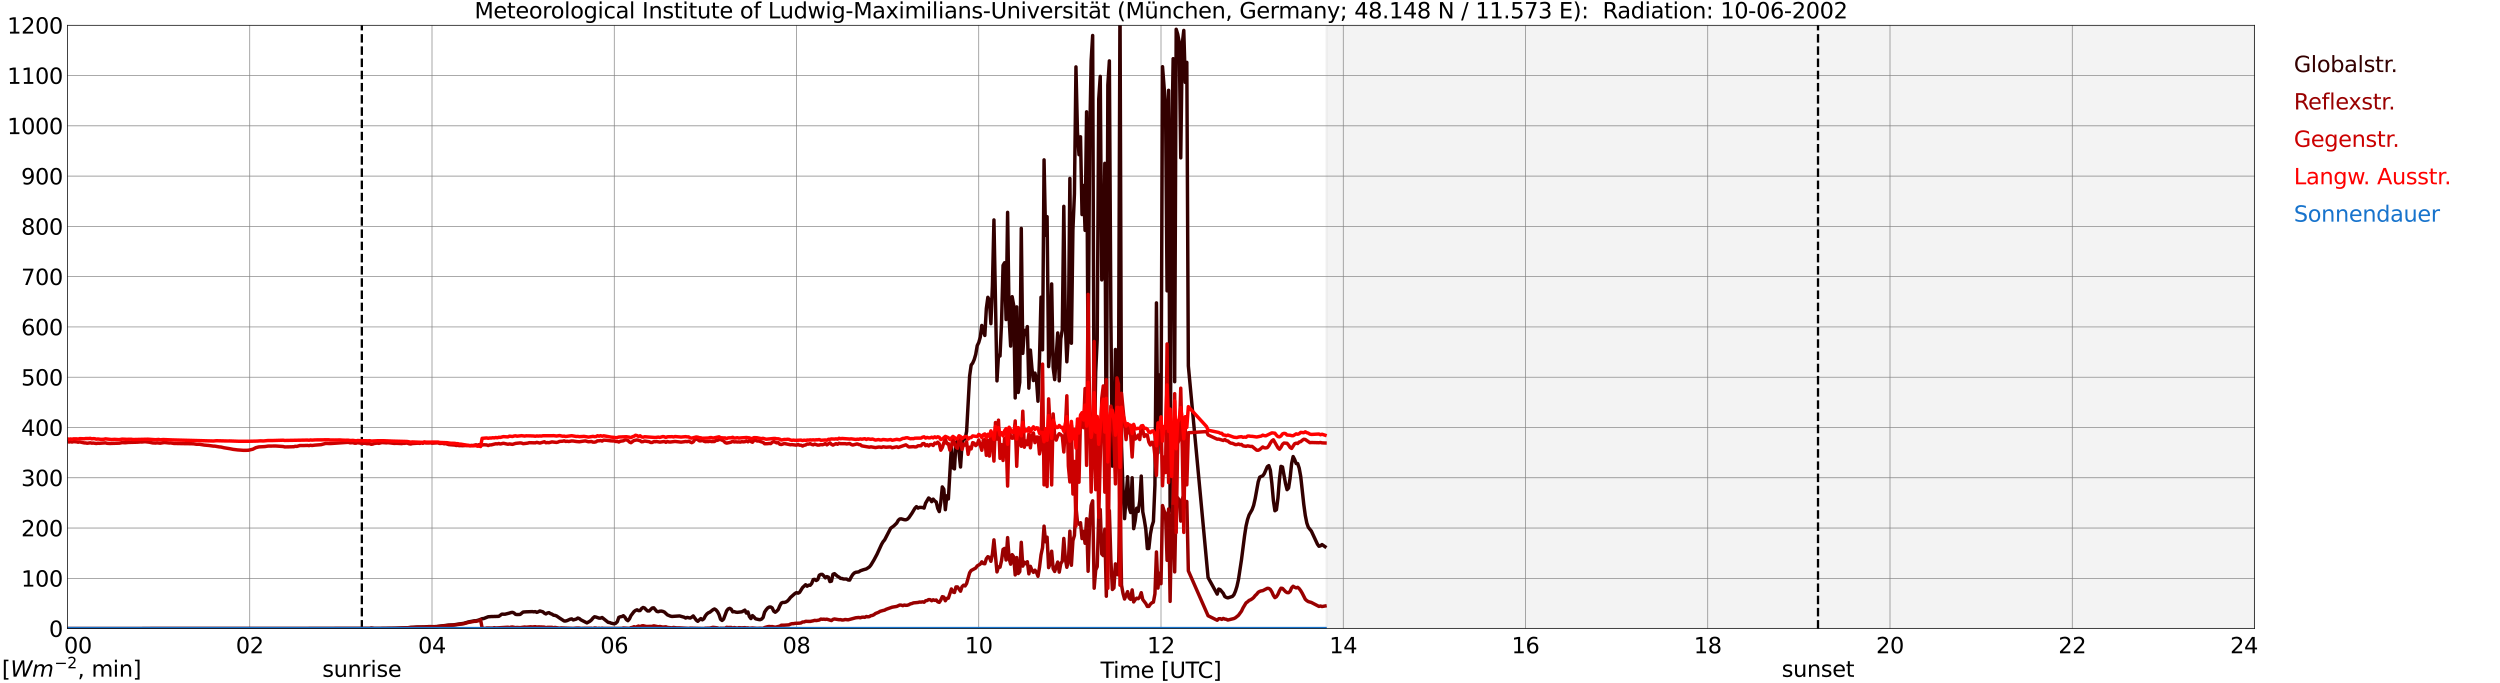 <?xml version="1.0" encoding="utf-8" standalone="no"?>
<!DOCTYPE svg PUBLIC "-//W3C//DTD SVG 1.1//EN"
  "http://www.w3.org/Graphics/SVG/1.1/DTD/svg11.dtd">
<svg xmlns:xlink="http://www.w3.org/1999/xlink" width="1085.4pt" height="296.64pt" viewBox="0 0 1085.4 296.64" xmlns="http://www.w3.org/2000/svg" version="1.1">
 <defs>
  <style type="text/css">*{stroke-linejoin: round; stroke-linecap: butt}</style>
 </defs>
 <g id="figure_1">
  <g id="patch_1">
   <path d="M 0 296.64 
L 1085.4 296.64 
L 1085.4 0 
L 0 0 
z
" style="fill: #ffffff"/>
  </g>
  <g id="axes_1">
   <g id="patch_2">
    <path d="M 29.306 272.909 
L 978.814 272.909 
L 978.814 10.976 
L 29.306 10.976 
z
" style="fill: #ffffff"/>
   </g>
   <g id="patch_3">
    <path d="M 575.932 272.909 
L 978.814 272.909 
L 978.814 10.976 
L 575.932 10.976 
z
" clip-path="url(#pf38660b9c2)" style="fill: #d3d3d3; opacity: 0.25; stroke: #d3d3d3; stroke-linejoin: miter"/>
   </g>
   <g id="matplotlib.axis_1">
    <g id="xtick_1">
     <g id="line2d_1">
      <path d="M 29.306 272.909 
L 29.306 10.976 
" clip-path="url(#pf38660b9c2)" style="fill: none; stroke: #808080; stroke-width: 0.3; stroke-linecap: square"/>
     </g>
     <g id="line2d_2"/>
     <g id="text_1">
      <!--    00 -->
      <g transform="translate(18.733 283.627) scale(0.095 -0.095)">
       <defs>
        <path id="DejaVuSans-20" transform="scale(0.016)"/>
        <path id="DejaVuSans-30" d="M 2034 4250 
Q 1547 4250 1301 3770 
Q 1056 3291 1056 2328 
Q 1056 1369 1301 889 
Q 1547 409 2034 409 
Q 2525 409 2770 889 
Q 3016 1369 3016 2328 
Q 3016 3291 2770 3770 
Q 2525 4250 2034 4250 
z
M 2034 4750 
Q 2819 4750 3233 4129 
Q 3647 3509 3647 2328 
Q 3647 1150 3233 529 
Q 2819 -91 2034 -91 
Q 1250 -91 836 529 
Q 422 1150 422 2328 
Q 422 3509 836 4129 
Q 1250 4750 2034 4750 
z
" transform="scale(0.016)"/>
       </defs>
       <use xlink:href="#DejaVuSans-20"/>
       <use xlink:href="#DejaVuSans-20" transform="translate(31.787 0)"/>
       <use xlink:href="#DejaVuSans-20" transform="translate(63.574 0)"/>
       <use xlink:href="#DejaVuSans-30" transform="translate(95.361 0)"/>
       <use xlink:href="#DejaVuSans-30" transform="translate(158.984 0)"/>
      </g>
     </g>
    </g>
    <g id="xtick_2">
     <g id="line2d_3">
      <path d="M 108.431 272.909 
L 108.431 10.976 
" clip-path="url(#pf38660b9c2)" style="fill: none; stroke: #808080; stroke-width: 0.3; stroke-linecap: square"/>
     </g>
     <g id="line2d_4"/>
     <g id="text_2">
      <!-- 02 -->
      <g transform="translate(102.387 283.627) scale(0.095 -0.095)">
       <defs>
        <path id="DejaVuSans-32" d="M 1228 531 
L 3431 531 
L 3431 0 
L 469 0 
L 469 531 
Q 828 903 1448 1529 
Q 2069 2156 2228 2338 
Q 2531 2678 2651 2914 
Q 2772 3150 2772 3378 
Q 2772 3750 2511 3984 
Q 2250 4219 1831 4219 
Q 1534 4219 1204 4116 
Q 875 4013 500 3803 
L 500 4441 
Q 881 4594 1212 4672 
Q 1544 4750 1819 4750 
Q 2544 4750 2975 4387 
Q 3406 4025 3406 3419 
Q 3406 3131 3298 2873 
Q 3191 2616 2906 2266 
Q 2828 2175 2409 1742 
Q 1991 1309 1228 531 
z
" transform="scale(0.016)"/>
       </defs>
       <use xlink:href="#DejaVuSans-30"/>
       <use xlink:href="#DejaVuSans-32" transform="translate(63.623 0)"/>
      </g>
     </g>
    </g>
    <g id="xtick_3">
     <g id="line2d_5">
      <path d="M 187.557 272.909 
L 187.557 10.976 
" clip-path="url(#pf38660b9c2)" style="fill: none; stroke: #808080; stroke-width: 0.3; stroke-linecap: square"/>
     </g>
     <g id="line2d_6"/>
     <g id="text_3">
      <!-- 04 -->
      <g transform="translate(181.513 283.627) scale(0.095 -0.095)">
       <defs>
        <path id="DejaVuSans-34" d="M 2419 4116 
L 825 1625 
L 2419 1625 
L 2419 4116 
z
M 2253 4666 
L 3047 4666 
L 3047 1625 
L 3713 1625 
L 3713 1100 
L 3047 1100 
L 3047 0 
L 2419 0 
L 2419 1100 
L 313 1100 
L 313 1709 
L 2253 4666 
z
" transform="scale(0.016)"/>
       </defs>
       <use xlink:href="#DejaVuSans-30"/>
       <use xlink:href="#DejaVuSans-34" transform="translate(63.623 0)"/>
      </g>
     </g>
    </g>
    <g id="xtick_4">
     <g id="line2d_7">
      <path d="M 266.683 272.909 
L 266.683 10.976 
" clip-path="url(#pf38660b9c2)" style="fill: none; stroke: #808080; stroke-width: 0.3; stroke-linecap: square"/>
     </g>
     <g id="line2d_8"/>
     <g id="text_4">
      <!-- 06 -->
      <g transform="translate(260.638 283.627) scale(0.095 -0.095)">
       <defs>
        <path id="DejaVuSans-36" d="M 2113 2584 
Q 1688 2584 1439 2293 
Q 1191 2003 1191 1497 
Q 1191 994 1439 701 
Q 1688 409 2113 409 
Q 2538 409 2786 701 
Q 3034 994 3034 1497 
Q 3034 2003 2786 2293 
Q 2538 2584 2113 2584 
z
M 3366 4563 
L 3366 3988 
Q 3128 4100 2886 4159 
Q 2644 4219 2406 4219 
Q 1781 4219 1451 3797 
Q 1122 3375 1075 2522 
Q 1259 2794 1537 2939 
Q 1816 3084 2150 3084 
Q 2853 3084 3261 2657 
Q 3669 2231 3669 1497 
Q 3669 778 3244 343 
Q 2819 -91 2113 -91 
Q 1303 -91 875 529 
Q 447 1150 447 2328 
Q 447 3434 972 4092 
Q 1497 4750 2381 4750 
Q 2619 4750 2861 4703 
Q 3103 4656 3366 4563 
z
" transform="scale(0.016)"/>
       </defs>
       <use xlink:href="#DejaVuSans-30"/>
       <use xlink:href="#DejaVuSans-36" transform="translate(63.623 0)"/>
      </g>
     </g>
    </g>
    <g id="xtick_5">
     <g id="line2d_9">
      <path d="M 345.808 272.909 
L 345.808 10.976 
" clip-path="url(#pf38660b9c2)" style="fill: none; stroke: #808080; stroke-width: 0.3; stroke-linecap: square"/>
     </g>
     <g id="line2d_10"/>
     <g id="text_5">
      <!-- 08 -->
      <g transform="translate(339.764 283.627) scale(0.095 -0.095)">
       <defs>
        <path id="DejaVuSans-38" d="M 2034 2216 
Q 1584 2216 1326 1975 
Q 1069 1734 1069 1313 
Q 1069 891 1326 650 
Q 1584 409 2034 409 
Q 2484 409 2743 651 
Q 3003 894 3003 1313 
Q 3003 1734 2745 1975 
Q 2488 2216 2034 2216 
z
M 1403 2484 
Q 997 2584 770 2862 
Q 544 3141 544 3541 
Q 544 4100 942 4425 
Q 1341 4750 2034 4750 
Q 2731 4750 3128 4425 
Q 3525 4100 3525 3541 
Q 3525 3141 3298 2862 
Q 3072 2584 2669 2484 
Q 3125 2378 3379 2068 
Q 3634 1759 3634 1313 
Q 3634 634 3220 271 
Q 2806 -91 2034 -91 
Q 1263 -91 848 271 
Q 434 634 434 1313 
Q 434 1759 690 2068 
Q 947 2378 1403 2484 
z
M 1172 3481 
Q 1172 3119 1398 2916 
Q 1625 2713 2034 2713 
Q 2441 2713 2670 2916 
Q 2900 3119 2900 3481 
Q 2900 3844 2670 4047 
Q 2441 4250 2034 4250 
Q 1625 4250 1398 4047 
Q 1172 3844 1172 3481 
z
" transform="scale(0.016)"/>
       </defs>
       <use xlink:href="#DejaVuSans-30"/>
       <use xlink:href="#DejaVuSans-38" transform="translate(63.623 0)"/>
      </g>
     </g>
    </g>
    <g id="xtick_6">
     <g id="line2d_11">
      <path d="M 424.934 272.909 
L 424.934 10.976 
" clip-path="url(#pf38660b9c2)" style="fill: none; stroke: #808080; stroke-width: 0.3; stroke-linecap: square"/>
     </g>
     <g id="line2d_12"/>
     <g id="text_6">
      <!-- 10 -->
      <g transform="translate(418.89 283.627) scale(0.095 -0.095)">
       <defs>
        <path id="DejaVuSans-31" d="M 794 531 
L 1825 531 
L 1825 4091 
L 703 3866 
L 703 4441 
L 1819 4666 
L 2450 4666 
L 2450 531 
L 3481 531 
L 3481 0 
L 794 0 
L 794 531 
z
" transform="scale(0.016)"/>
       </defs>
       <use xlink:href="#DejaVuSans-31"/>
       <use xlink:href="#DejaVuSans-30" transform="translate(63.623 0)"/>
      </g>
     </g>
    </g>
    <g id="xtick_7">
     <g id="line2d_13">
      <path d="M 504.06 272.909 
L 504.06 10.976 
" clip-path="url(#pf38660b9c2)" style="fill: none; stroke: #808080; stroke-width: 0.3; stroke-linecap: square"/>
     </g>
     <g id="line2d_14"/>
     <g id="text_7">
      <!-- 12 -->
      <g transform="translate(498.015 283.627) scale(0.095 -0.095)">
       <use xlink:href="#DejaVuSans-31"/>
       <use xlink:href="#DejaVuSans-32" transform="translate(63.623 0)"/>
      </g>
     </g>
    </g>
    <g id="xtick_8">
     <g id="line2d_15">
      <path d="M 583.185 272.909 
L 583.185 10.976 
" clip-path="url(#pf38660b9c2)" style="fill: none; stroke: #808080; stroke-width: 0.3; stroke-linecap: square"/>
     </g>
     <g id="line2d_16"/>
     <g id="text_8">
      <!-- 14 -->
      <g transform="translate(577.141 283.627) scale(0.095 -0.095)">
       <use xlink:href="#DejaVuSans-31"/>
       <use xlink:href="#DejaVuSans-34" transform="translate(63.623 0)"/>
      </g>
     </g>
    </g>
    <g id="xtick_9">
     <g id="line2d_17">
      <path d="M 662.311 272.909 
L 662.311 10.976 
" clip-path="url(#pf38660b9c2)" style="fill: none; stroke: #808080; stroke-width: 0.3; stroke-linecap: square"/>
     </g>
     <g id="line2d_18"/>
     <g id="text_9">
      <!-- 16 -->
      <g transform="translate(656.267 283.627) scale(0.095 -0.095)">
       <use xlink:href="#DejaVuSans-31"/>
       <use xlink:href="#DejaVuSans-36" transform="translate(63.623 0)"/>
      </g>
     </g>
    </g>
    <g id="xtick_10">
     <g id="line2d_19">
      <path d="M 741.437 272.909 
L 741.437 10.976 
" clip-path="url(#pf38660b9c2)" style="fill: none; stroke: #808080; stroke-width: 0.3; stroke-linecap: square"/>
     </g>
     <g id="line2d_20"/>
     <g id="text_10">
      <!-- 18 -->
      <g transform="translate(735.392 283.627) scale(0.095 -0.095)">
       <use xlink:href="#DejaVuSans-31"/>
       <use xlink:href="#DejaVuSans-38" transform="translate(63.623 0)"/>
      </g>
     </g>
    </g>
    <g id="xtick_11">
     <g id="line2d_21">
      <path d="M 820.562 272.909 
L 820.562 10.976 
" clip-path="url(#pf38660b9c2)" style="fill: none; stroke: #808080; stroke-width: 0.3; stroke-linecap: square"/>
     </g>
     <g id="line2d_22"/>
     <g id="text_11">
      <!-- 20 -->
      <g transform="translate(814.518 283.627) scale(0.095 -0.095)">
       <use xlink:href="#DejaVuSans-32"/>
       <use xlink:href="#DejaVuSans-30" transform="translate(63.623 0)"/>
      </g>
     </g>
    </g>
    <g id="xtick_12">
     <g id="line2d_23">
      <path d="M 899.688 272.909 
L 899.688 10.976 
" clip-path="url(#pf38660b9c2)" style="fill: none; stroke: #808080; stroke-width: 0.3; stroke-linecap: square"/>
     </g>
     <g id="line2d_24"/>
     <g id="text_12">
      <!-- 22 -->
      <g transform="translate(893.644 283.627) scale(0.095 -0.095)">
       <use xlink:href="#DejaVuSans-32"/>
       <use xlink:href="#DejaVuSans-32" transform="translate(63.623 0)"/>
      </g>
     </g>
    </g>
    <g id="xtick_13">
     <g id="line2d_25">
      <path d="M 978.814 272.909 
L 978.814 10.976 
" clip-path="url(#pf38660b9c2)" style="fill: none; stroke: #808080; stroke-width: 0.3; stroke-linecap: square"/>
     </g>
     <g id="line2d_26"/>
     <g id="text_13">
      <!-- 24    -->
      <g transform="translate(968.241 283.627) scale(0.095 -0.095)">
       <use xlink:href="#DejaVuSans-32"/>
       <use xlink:href="#DejaVuSans-34" transform="translate(63.623 0)"/>
       <use xlink:href="#DejaVuSans-20" transform="translate(127.246 0)"/>
       <use xlink:href="#DejaVuSans-20" transform="translate(159.033 0)"/>
       <use xlink:href="#DejaVuSans-20" transform="translate(190.82 0)"/>
      </g>
     </g>
    </g>
    <g id="text_14">
     <!-- Time [UTC] -->
     <g transform="translate(477.806 294.322) scale(0.095 -0.095)">
      <defs>
       <path id="DejaVuSans-54" d="M -19 4666 
L 3928 4666 
L 3928 4134 
L 2272 4134 
L 2272 0 
L 1638 0 
L 1638 4134 
L -19 4134 
L -19 4666 
z
" transform="scale(0.016)"/>
       <path id="DejaVuSans-69" d="M 603 3500 
L 1178 3500 
L 1178 0 
L 603 0 
L 603 3500 
z
M 603 4863 
L 1178 4863 
L 1178 4134 
L 603 4134 
L 603 4863 
z
" transform="scale(0.016)"/>
       <path id="DejaVuSans-6d" d="M 3328 2828 
Q 3544 3216 3844 3400 
Q 4144 3584 4550 3584 
Q 5097 3584 5394 3201 
Q 5691 2819 5691 2113 
L 5691 0 
L 5113 0 
L 5113 2094 
Q 5113 2597 4934 2840 
Q 4756 3084 4391 3084 
Q 3944 3084 3684 2787 
Q 3425 2491 3425 1978 
L 3425 0 
L 2847 0 
L 2847 2094 
Q 2847 2600 2669 2842 
Q 2491 3084 2119 3084 
Q 1678 3084 1418 2786 
Q 1159 2488 1159 1978 
L 1159 0 
L 581 0 
L 581 3500 
L 1159 3500 
L 1159 2956 
Q 1356 3278 1631 3431 
Q 1906 3584 2284 3584 
Q 2666 3584 2933 3390 
Q 3200 3197 3328 2828 
z
" transform="scale(0.016)"/>
       <path id="DejaVuSans-65" d="M 3597 1894 
L 3597 1613 
L 953 1613 
Q 991 1019 1311 708 
Q 1631 397 2203 397 
Q 2534 397 2845 478 
Q 3156 559 3463 722 
L 3463 178 
Q 3153 47 2828 -22 
Q 2503 -91 2169 -91 
Q 1331 -91 842 396 
Q 353 884 353 1716 
Q 353 2575 817 3079 
Q 1281 3584 2069 3584 
Q 2775 3584 3186 3129 
Q 3597 2675 3597 1894 
z
M 3022 2063 
Q 3016 2534 2758 2815 
Q 2500 3097 2075 3097 
Q 1594 3097 1305 2825 
Q 1016 2553 972 2059 
L 3022 2063 
z
" transform="scale(0.016)"/>
       <path id="DejaVuSans-5b" d="M 550 4863 
L 1875 4863 
L 1875 4416 
L 1125 4416 
L 1125 -397 
L 1875 -397 
L 1875 -844 
L 550 -844 
L 550 4863 
z
" transform="scale(0.016)"/>
       <path id="DejaVuSans-55" d="M 556 4666 
L 1191 4666 
L 1191 1831 
Q 1191 1081 1462 751 
Q 1734 422 2344 422 
Q 2950 422 3222 751 
Q 3494 1081 3494 1831 
L 3494 4666 
L 4128 4666 
L 4128 1753 
Q 4128 841 3676 375 
Q 3225 -91 2344 -91 
Q 1459 -91 1007 375 
Q 556 841 556 1753 
L 556 4666 
z
" transform="scale(0.016)"/>
       <path id="DejaVuSans-43" d="M 4122 4306 
L 4122 3641 
Q 3803 3938 3442 4084 
Q 3081 4231 2675 4231 
Q 1875 4231 1450 3742 
Q 1025 3253 1025 2328 
Q 1025 1406 1450 917 
Q 1875 428 2675 428 
Q 3081 428 3442 575 
Q 3803 722 4122 1019 
L 4122 359 
Q 3791 134 3420 21 
Q 3050 -91 2638 -91 
Q 1578 -91 968 557 
Q 359 1206 359 2328 
Q 359 3453 968 4101 
Q 1578 4750 2638 4750 
Q 3056 4750 3426 4639 
Q 3797 4528 4122 4306 
z
" transform="scale(0.016)"/>
       <path id="DejaVuSans-5d" d="M 1947 4863 
L 1947 -844 
L 622 -844 
L 622 -397 
L 1369 -397 
L 1369 4416 
L 622 4416 
L 622 4863 
L 1947 4863 
z
" transform="scale(0.016)"/>
      </defs>
      <use xlink:href="#DejaVuSans-54"/>
      <use xlink:href="#DejaVuSans-69" transform="translate(57.959 0)"/>
      <use xlink:href="#DejaVuSans-6d" transform="translate(85.742 0)"/>
      <use xlink:href="#DejaVuSans-65" transform="translate(183.154 0)"/>
      <use xlink:href="#DejaVuSans-20" transform="translate(244.678 0)"/>
      <use xlink:href="#DejaVuSans-5b" transform="translate(276.465 0)"/>
      <use xlink:href="#DejaVuSans-55" transform="translate(315.479 0)"/>
      <use xlink:href="#DejaVuSans-54" transform="translate(388.672 0)"/>
      <use xlink:href="#DejaVuSans-43" transform="translate(443.881 0)"/>
      <use xlink:href="#DejaVuSans-5d" transform="translate(513.705 0)"/>
     </g>
    </g>
   </g>
   <g id="matplotlib.axis_2">
    <g id="ytick_1">
     <g id="line2d_27">
      <path d="M 29.306 272.909 
L 978.814 272.909 
" clip-path="url(#pf38660b9c2)" style="fill: none; stroke: #808080; stroke-width: 0.3; stroke-linecap: square"/>
     </g>
     <g id="line2d_28"/>
     <g id="text_15">
      <!-- 0 -->
      <g transform="translate(21.261 276.518) scale(0.095 -0.095)">
       <use xlink:href="#DejaVuSans-30"/>
      </g>
     </g>
    </g>
    <g id="ytick_2">
     <g id="line2d_29">
      <path d="M 29.306 251.081 
L 978.814 251.081 
" clip-path="url(#pf38660b9c2)" style="fill: none; stroke: #808080; stroke-width: 0.3; stroke-linecap: square"/>
     </g>
     <g id="line2d_30"/>
     <g id="text_16">
      <!-- 100 -->
      <g transform="translate(9.173 254.69) scale(0.095 -0.095)">
       <use xlink:href="#DejaVuSans-31"/>
       <use xlink:href="#DejaVuSans-30" transform="translate(63.623 0)"/>
       <use xlink:href="#DejaVuSans-30" transform="translate(127.246 0)"/>
      </g>
     </g>
    </g>
    <g id="ytick_3">
     <g id="line2d_31">
      <path d="M 29.306 229.253 
L 978.814 229.253 
" clip-path="url(#pf38660b9c2)" style="fill: none; stroke: #808080; stroke-width: 0.3; stroke-linecap: square"/>
     </g>
     <g id="line2d_32"/>
     <g id="text_17">
      <!-- 200 -->
      <g transform="translate(9.173 232.863) scale(0.095 -0.095)">
       <use xlink:href="#DejaVuSans-32"/>
       <use xlink:href="#DejaVuSans-30" transform="translate(63.623 0)"/>
       <use xlink:href="#DejaVuSans-30" transform="translate(127.246 0)"/>
      </g>
     </g>
    </g>
    <g id="ytick_4">
     <g id="line2d_33">
      <path d="M 29.306 207.426 
L 978.814 207.426 
" clip-path="url(#pf38660b9c2)" style="fill: none; stroke: #808080; stroke-width: 0.3; stroke-linecap: square"/>
     </g>
     <g id="line2d_34"/>
     <g id="text_18">
      <!-- 300 -->
      <g transform="translate(9.173 211.035) scale(0.095 -0.095)">
       <defs>
        <path id="DejaVuSans-33" d="M 2597 2516 
Q 3050 2419 3304 2112 
Q 3559 1806 3559 1356 
Q 3559 666 3084 287 
Q 2609 -91 1734 -91 
Q 1441 -91 1130 -33 
Q 819 25 488 141 
L 488 750 
Q 750 597 1062 519 
Q 1375 441 1716 441 
Q 2309 441 2620 675 
Q 2931 909 2931 1356 
Q 2931 1769 2642 2001 
Q 2353 2234 1838 2234 
L 1294 2234 
L 1294 2753 
L 1863 2753 
Q 2328 2753 2575 2939 
Q 2822 3125 2822 3475 
Q 2822 3834 2567 4026 
Q 2313 4219 1838 4219 
Q 1578 4219 1281 4162 
Q 984 4106 628 3988 
L 628 4550 
Q 988 4650 1302 4700 
Q 1616 4750 1894 4750 
Q 2613 4750 3031 4423 
Q 3450 4097 3450 3541 
Q 3450 3153 3228 2886 
Q 3006 2619 2597 2516 
z
" transform="scale(0.016)"/>
       </defs>
       <use xlink:href="#DejaVuSans-33"/>
       <use xlink:href="#DejaVuSans-30" transform="translate(63.623 0)"/>
       <use xlink:href="#DejaVuSans-30" transform="translate(127.246 0)"/>
      </g>
     </g>
    </g>
    <g id="ytick_5">
     <g id="line2d_35">
      <path d="M 29.306 185.598 
L 978.814 185.598 
" clip-path="url(#pf38660b9c2)" style="fill: none; stroke: #808080; stroke-width: 0.3; stroke-linecap: square"/>
     </g>
     <g id="line2d_36"/>
     <g id="text_19">
      <!-- 400 -->
      <g transform="translate(9.173 189.207) scale(0.095 -0.095)">
       <use xlink:href="#DejaVuSans-34"/>
       <use xlink:href="#DejaVuSans-30" transform="translate(63.623 0)"/>
       <use xlink:href="#DejaVuSans-30" transform="translate(127.246 0)"/>
      </g>
     </g>
    </g>
    <g id="ytick_6">
     <g id="line2d_37">
      <path d="M 29.306 163.77 
L 978.814 163.77 
" clip-path="url(#pf38660b9c2)" style="fill: none; stroke: #808080; stroke-width: 0.3; stroke-linecap: square"/>
     </g>
     <g id="line2d_38"/>
     <g id="text_20">
      <!-- 500 -->
      <g transform="translate(9.173 167.379) scale(0.095 -0.095)">
       <defs>
        <path id="DejaVuSans-35" d="M 691 4666 
L 3169 4666 
L 3169 4134 
L 1269 4134 
L 1269 2991 
Q 1406 3038 1543 3061 
Q 1681 3084 1819 3084 
Q 2600 3084 3056 2656 
Q 3513 2228 3513 1497 
Q 3513 744 3044 326 
Q 2575 -91 1722 -91 
Q 1428 -91 1123 -41 
Q 819 9 494 109 
L 494 744 
Q 775 591 1075 516 
Q 1375 441 1709 441 
Q 2250 441 2565 725 
Q 2881 1009 2881 1497 
Q 2881 1984 2565 2268 
Q 2250 2553 1709 2553 
Q 1456 2553 1204 2497 
Q 953 2441 691 2322 
L 691 4666 
z
" transform="scale(0.016)"/>
       </defs>
       <use xlink:href="#DejaVuSans-35"/>
       <use xlink:href="#DejaVuSans-30" transform="translate(63.623 0)"/>
       <use xlink:href="#DejaVuSans-30" transform="translate(127.246 0)"/>
      </g>
     </g>
    </g>
    <g id="ytick_7">
     <g id="line2d_39">
      <path d="M 29.306 141.942 
L 978.814 141.942 
" clip-path="url(#pf38660b9c2)" style="fill: none; stroke: #808080; stroke-width: 0.3; stroke-linecap: square"/>
     </g>
     <g id="line2d_40"/>
     <g id="text_21">
      <!-- 600 -->
      <g transform="translate(9.173 145.551) scale(0.095 -0.095)">
       <use xlink:href="#DejaVuSans-36"/>
       <use xlink:href="#DejaVuSans-30" transform="translate(63.623 0)"/>
       <use xlink:href="#DejaVuSans-30" transform="translate(127.246 0)"/>
      </g>
     </g>
    </g>
    <g id="ytick_8">
     <g id="line2d_41">
      <path d="M 29.306 120.114 
L 978.814 120.114 
" clip-path="url(#pf38660b9c2)" style="fill: none; stroke: #808080; stroke-width: 0.3; stroke-linecap: square"/>
     </g>
     <g id="line2d_42"/>
     <g id="text_22">
      <!-- 700 -->
      <g transform="translate(9.173 123.724) scale(0.095 -0.095)">
       <defs>
        <path id="DejaVuSans-37" d="M 525 4666 
L 3525 4666 
L 3525 4397 
L 1831 0 
L 1172 0 
L 2766 4134 
L 525 4134 
L 525 4666 
z
" transform="scale(0.016)"/>
       </defs>
       <use xlink:href="#DejaVuSans-37"/>
       <use xlink:href="#DejaVuSans-30" transform="translate(63.623 0)"/>
       <use xlink:href="#DejaVuSans-30" transform="translate(127.246 0)"/>
      </g>
     </g>
    </g>
    <g id="ytick_9">
     <g id="line2d_43">
      <path d="M 29.306 98.287 
L 978.814 98.287 
" clip-path="url(#pf38660b9c2)" style="fill: none; stroke: #808080; stroke-width: 0.3; stroke-linecap: square"/>
     </g>
     <g id="line2d_44"/>
     <g id="text_23">
      <!-- 800 -->
      <g transform="translate(9.173 101.896) scale(0.095 -0.095)">
       <use xlink:href="#DejaVuSans-38"/>
       <use xlink:href="#DejaVuSans-30" transform="translate(63.623 0)"/>
       <use xlink:href="#DejaVuSans-30" transform="translate(127.246 0)"/>
      </g>
     </g>
    </g>
    <g id="ytick_10">
     <g id="line2d_45">
      <path d="M 29.306 76.459 
L 978.814 76.459 
" clip-path="url(#pf38660b9c2)" style="fill: none; stroke: #808080; stroke-width: 0.3; stroke-linecap: square"/>
     </g>
     <g id="line2d_46"/>
     <g id="text_24">
      <!-- 900 -->
      <g transform="translate(9.173 80.068) scale(0.095 -0.095)">
       <defs>
        <path id="DejaVuSans-39" d="M 703 97 
L 703 672 
Q 941 559 1184 500 
Q 1428 441 1663 441 
Q 2288 441 2617 861 
Q 2947 1281 2994 2138 
Q 2813 1869 2534 1725 
Q 2256 1581 1919 1581 
Q 1219 1581 811 2004 
Q 403 2428 403 3163 
Q 403 3881 828 4315 
Q 1253 4750 1959 4750 
Q 2769 4750 3195 4129 
Q 3622 3509 3622 2328 
Q 3622 1225 3098 567 
Q 2575 -91 1691 -91 
Q 1453 -91 1209 -44 
Q 966 3 703 97 
z
M 1959 2075 
Q 2384 2075 2632 2365 
Q 2881 2656 2881 3163 
Q 2881 3666 2632 3958 
Q 2384 4250 1959 4250 
Q 1534 4250 1286 3958 
Q 1038 3666 1038 3163 
Q 1038 2656 1286 2365 
Q 1534 2075 1959 2075 
z
" transform="scale(0.016)"/>
       </defs>
       <use xlink:href="#DejaVuSans-39"/>
       <use xlink:href="#DejaVuSans-30" transform="translate(63.623 0)"/>
       <use xlink:href="#DejaVuSans-30" transform="translate(127.246 0)"/>
      </g>
     </g>
    </g>
    <g id="ytick_11">
     <g id="line2d_47">
      <path d="M 29.306 54.631 
L 978.814 54.631 
" clip-path="url(#pf38660b9c2)" style="fill: none; stroke: #808080; stroke-width: 0.3; stroke-linecap: square"/>
     </g>
     <g id="line2d_48"/>
     <g id="text_25">
      <!-- 1000 -->
      <g transform="translate(3.128 58.24) scale(0.095 -0.095)">
       <use xlink:href="#DejaVuSans-31"/>
       <use xlink:href="#DejaVuSans-30" transform="translate(63.623 0)"/>
       <use xlink:href="#DejaVuSans-30" transform="translate(127.246 0)"/>
       <use xlink:href="#DejaVuSans-30" transform="translate(190.869 0)"/>
      </g>
     </g>
    </g>
    <g id="ytick_12">
     <g id="line2d_49">
      <path d="M 29.306 32.803 
L 978.814 32.803 
" clip-path="url(#pf38660b9c2)" style="fill: none; stroke: #808080; stroke-width: 0.3; stroke-linecap: square"/>
     </g>
     <g id="line2d_50"/>
     <g id="text_26">
      <!-- 1100 -->
      <g transform="translate(3.128 36.413) scale(0.095 -0.095)">
       <use xlink:href="#DejaVuSans-31"/>
       <use xlink:href="#DejaVuSans-31" transform="translate(63.623 0)"/>
       <use xlink:href="#DejaVuSans-30" transform="translate(127.246 0)"/>
       <use xlink:href="#DejaVuSans-30" transform="translate(190.869 0)"/>
      </g>
     </g>
    </g>
    <g id="ytick_13">
     <g id="line2d_51">
      <path d="M 29.306 10.976 
L 978.814 10.976 
" clip-path="url(#pf38660b9c2)" style="fill: none; stroke: #808080; stroke-width: 0.3; stroke-linecap: square"/>
     </g>
     <g id="line2d_52"/>
     <g id="text_27">
      <!-- 1200 -->
      <g transform="translate(3.128 14.585) scale(0.095 -0.095)">
       <use xlink:href="#DejaVuSans-31"/>
       <use xlink:href="#DejaVuSans-32" transform="translate(63.623 0)"/>
       <use xlink:href="#DejaVuSans-30" transform="translate(127.246 0)"/>
       <use xlink:href="#DejaVuSans-30" transform="translate(190.869 0)"/>
      </g>
     </g>
    </g>
   </g>
   <g id="line2d_53">
    <path d="M 157.094 272.909 
L 157.094 10.976 
" clip-path="url(#pf38660b9c2)" style="fill: none; stroke-dasharray: 3.7,1.6; stroke-dashoffset: 0; stroke: #000000"/>
   </g>
   <g id="line2d_54">
    <path d="M 789.308 272.909 
L 789.308 10.976 
" clip-path="url(#pf38660b9c2)" style="fill: none; stroke-dasharray: 3.7,1.6; stroke-dashoffset: 0; stroke: #000000"/>
   </g>
   <g id="line2d_55">
    <path d="M 29.306 272.909 
L 160.523 272.856 
L 161.182 272.719 
L 162.501 272.856 
L 163.819 272.856 
L 171.732 272.765 
L 175.029 272.627 
L 177.007 272.538 
L 178.326 272.4 
L 179.645 272.354 
L 180.963 272.263 
L 184.26 272.217 
L 186.238 272.034 
L 188.217 272.079 
L 189.535 272.034 
L 194.81 271.392 
L 196.788 271.302 
L 201.404 270.615 
L 203.382 270.021 
L 206.02 269.517 
L 206.679 269.517 
L 207.998 269.15 
L 209.317 268.602 
L 209.976 268.556 
L 211.954 267.777 
L 213.273 267.685 
L 215.251 267.64 
L 216.57 267.594 
L 217.889 266.633 
L 219.207 266.679 
L 221.186 266.177 
L 221.845 265.948 
L 222.504 265.856 
L 223.164 266.131 
L 223.823 266.725 
L 224.482 266.817 
L 225.801 266.771 
L 227.12 265.719 
L 228.439 265.627 
L 231.076 265.535 
L 231.736 265.627 
L 232.395 265.535 
L 233.054 265.856 
L 233.714 265.627 
L 234.373 265.26 
L 235.692 265.627 
L 236.351 266.221 
L 237.011 266.542 
L 237.67 266.131 
L 238.329 265.994 
L 238.989 266.404 
L 239.648 266.633 
L 240.308 267.092 
L 240.967 267.183 
L 241.626 267.413 
L 242.945 268.327 
L 244.923 269.608 
L 245.583 269.608 
L 246.242 269.425 
L 247.561 268.829 
L 248.22 268.694 
L 248.88 269.15 
L 250.198 268.783 
L 250.858 268.327 
L 251.517 268.556 
L 252.176 269.104 
L 254.814 270.431 
L 256.133 269.7 
L 256.792 269.15 
L 257.451 268.327 
L 258.111 267.777 
L 258.77 267.915 
L 260.089 268.373 
L 260.748 268.373 
L 261.408 268.098 
L 264.045 270.202 
L 264.705 270.294 
L 265.364 270.569 
L 266.683 270.844 
L 267.342 270.569 
L 268.002 269.929 
L 268.661 268.052 
L 269.32 267.777 
L 269.98 267.685 
L 270.639 267.321 
L 271.298 267.96 
L 271.958 269.013 
L 272.617 269.471 
L 273.277 268.694 
L 273.936 267.275 
L 275.255 265.535 
L 275.914 265.031 
L 276.573 264.758 
L 277.233 265.123 
L 277.892 265.077 
L 278.552 264.208 
L 279.211 263.75 
L 279.87 263.979 
L 280.53 264.712 
L 281.189 265.26 
L 281.849 265.26 
L 283.167 263.979 
L 283.827 263.887 
L 285.145 265.444 
L 285.805 265.581 
L 286.464 265.352 
L 287.124 265.306 
L 287.783 265.444 
L 288.442 265.719 
L 289.761 266.954 
L 291.08 267.502 
L 291.739 267.64 
L 295.036 267.413 
L 297.014 267.96 
L 297.674 268.327 
L 298.333 268.052 
L 299.652 268.327 
L 300.311 267.96 
L 300.971 267.413 
L 302.289 269.242 
L 302.949 269.746 
L 304.267 268.556 
L 304.927 269.104 
L 305.586 268.648 
L 306.246 267.367 
L 306.905 266.542 
L 307.564 266.04 
L 308.224 265.765 
L 309.543 264.712 
L 310.202 264.392 
L 310.861 264.804 
L 311.521 265.581 
L 312.18 266.863 
L 312.839 268.875 
L 313.499 269.379 
L 314.158 268.783 
L 315.477 265.215 
L 316.136 264.392 
L 316.796 264.117 
L 317.455 264.483 
L 318.114 265.627 
L 318.774 265.535 
L 319.433 265.765 
L 320.093 265.856 
L 322.071 265.627 
L 323.39 264.896 
L 324.049 266.177 
L 324.708 265.673 
L 325.368 267.685 
L 326.027 268.556 
L 326.686 267.275 
L 327.346 267.869 
L 328.005 268.648 
L 329.324 268.967 
L 329.983 269.058 
L 330.643 268.783 
L 331.302 268.098 
L 331.961 265.765 
L 332.621 264.758 
L 333.28 263.979 
L 333.94 263.569 
L 334.599 263.523 
L 335.258 263.933 
L 335.918 265.352 
L 336.577 265.81 
L 337.236 265.306 
L 337.896 264.621 
L 338.555 263.019 
L 339.215 261.829 
L 339.874 261.554 
L 340.533 261.554 
L 341.193 261.371 
L 341.852 260.96 
L 342.512 260.273 
L 343.171 259.404 
L 345.149 257.664 
L 345.808 257.298 
L 346.468 257.527 
L 347.127 257.208 
L 348.446 255.102 
L 349.765 253.866 
L 350.424 254.508 
L 351.083 254.05 
L 351.743 254.095 
L 352.402 253.318 
L 353.062 251.625 
L 353.721 251.533 
L 354.38 252.037 
L 355.04 251.625 
L 355.699 249.747 
L 356.359 249.383 
L 357.018 249.383 
L 357.677 250.022 
L 358.337 250.891 
L 358.996 250.343 
L 359.655 250.572 
L 360.315 252.493 
L 360.974 252.31 
L 361.634 249.337 
L 362.293 249.062 
L 363.612 250.206 
L 364.271 250.572 
L 364.93 251.12 
L 365.59 251.166 
L 366.249 251.395 
L 367.568 251.395 
L 368.227 251.808 
L 368.887 251.854 
L 369.546 250.527 
L 370.206 249.475 
L 370.865 248.787 
L 371.524 248.466 
L 372.843 248.283 
L 373.502 247.827 
L 374.821 247.368 
L 376.14 247.001 
L 377.459 246.133 
L 378.118 245.31 
L 379.437 243.112 
L 380.756 240.641 
L 382.734 236.341 
L 383.393 235.197 
L 384.053 234.418 
L 386.69 229.338 
L 388.009 228.378 
L 389.328 227.097 
L 389.987 225.907 
L 390.646 225.311 
L 391.306 225.265 
L 392.624 225.632 
L 393.284 225.678 
L 393.943 225.403 
L 394.603 224.763 
L 395.921 222.84 
L 397.24 220.644 
L 397.899 219.959 
L 398.559 220.599 
L 399.218 220.278 
L 400.537 220.324 
L 401.196 220.599 
L 401.856 218.449 
L 403.175 216.205 
L 403.834 216.709 
L 404.493 217.807 
L 405.153 216.709 
L 405.812 217.486 
L 406.471 217.944 
L 407.131 220.736 
L 407.79 222.109 
L 408.45 218.082 
L 409.109 211.4 
L 409.768 212.407 
L 410.428 221.284 
L 411.087 215.244 
L 411.746 216.617 
L 413.065 193.737 
L 413.725 203.119 
L 414.384 203.575 
L 415.043 192.273 
L 415.703 191.45 
L 416.362 196.392 
L 417.022 202.752 
L 417.681 192.914 
L 418.34 190.214 
L 419 190.625 
L 419.659 187.331 
L 420.978 163.216 
L 421.637 158.501 
L 422.297 157.632 
L 422.956 156.122 
L 423.615 153.88 
L 424.275 150.036 
L 424.934 148.709 
L 425.593 146.375 
L 426.253 141.296 
L 426.912 143.905 
L 427.572 145.642 
L 428.231 133.883 
L 428.89 129.077 
L 429.55 130.358 
L 430.209 140.517 
L 430.869 124.135 
L 431.528 95.488 
L 432.847 165.366 
L 433.506 154.247 
L 434.165 154.565 
L 434.825 140.107 
L 435.484 115.212 
L 436.144 114.068 
L 436.803 138.734 
L 437.462 92.195 
L 438.122 138.229 
L 438.781 150.265 
L 439.44 128.804 
L 440.1 132.602 
L 440.759 172.778 
L 441.419 133.242 
L 442.078 170.399 
L 442.737 165.962 
L 443.397 99.151 
L 444.056 153.421 
L 444.716 143.4 
L 445.375 145.232 
L 446.034 141.798 
L 446.694 168.524 
L 447.353 152.003 
L 448.012 159.782 
L 448.672 165.228 
L 449.331 161.98 
L 449.991 164.726 
L 450.65 174.197 
L 451.309 155.528 
L 451.969 129.031 
L 452.628 151.867 
L 453.287 69.406 
L 453.947 102.17 
L 454.606 94.072 
L 455.266 159.143 
L 455.925 150.265 
L 456.584 123.266 
L 457.244 159.69 
L 457.903 164.816 
L 459.222 144.544 
L 459.881 165.366 
L 460.541 147.107 
L 461.2 143.217 
L 461.859 89.586 
L 462.519 140.425 
L 463.178 157.082 
L 463.838 146.009 
L 464.497 77.461 
L 465.156 149.03 
L 465.816 99.791 
L 466.475 84.186 
L 467.134 29.045 
L 467.794 57.416 
L 468.453 67.165 
L 469.113 59.385 
L 469.772 93.155 
L 470.431 80.525 
L 471.091 100.02 
L 471.75 48.539 
L 472.409 160.791 
L 473.069 62.587 
L 473.728 26.345 
L 474.388 15.409 
L 475.047 197.444 
L 475.706 161.568 
L 476.366 147.29 
L 477.025 43.047 
L 477.685 33.164 
L 478.344 121.527 
L 479.003 118.279 
L 479.663 70.917 
L 480.322 211.95 
L 480.981 36.87 
L 481.641 26.436 
L 482.3 137.59 
L 482.96 202.385 
L 483.619 200.875 
L 484.278 151.73 
L 484.938 174.839 
L 485.597 174.014 
L 486.256 -1 
M 486.257 -1 
L 486.916 193.691 
L 487.575 212.636 
L 488.235 225.174 
L 489.553 206.963 
L 490.213 220.324 
L 490.872 222.522 
L 491.532 207.419 
L 492.191 229.522 
L 492.85 226.09 
L 493.51 220.644 
L 494.169 222.017 
L 494.828 217.532 
L 495.488 206.688 
L 496.147 222.201 
L 496.807 225.632 
L 497.466 229.797 
L 498.125 238.17 
L 498.785 238.124 
L 499.444 231.993 
L 500.103 228.516 
L 500.763 226.409 
L 501.422 210.623 
L 502.082 131.502 
L 502.741 196.621 
L 503.4 162.757 
L 504.06 182.71 
L 504.719 28.953 
L 506.038 45.976 
L 506.697 126.285 
L 507.357 39.203 
L 508.016 221.834 
L 508.675 65.333 
L 509.335 25.476 
L 509.994 165.732 
L 510.654 12.709 
L 511.313 14.859 
L 511.972 18.428 
L 512.632 68.535 
L 513.291 19.024 
L 513.95 13.213 
L 514.61 35.772 
L 515.269 27.078 
L 515.929 158.867 
L 524.501 250.756 
L 528.457 257.939 
L 529.116 255.743 
L 529.776 256.016 
L 531.094 257.618 
L 531.754 258.991 
L 532.413 259.358 
L 533.073 259.587 
L 535.051 258.946 
L 535.71 258.214 
L 536.369 256.704 
L 537.029 254.6 
L 537.688 251.625 
L 539.007 242.976 
L 540.326 232.68 
L 540.985 228.378 
L 541.644 225.54 
L 542.304 223.574 
L 543.623 221.24 
L 544.282 219.409 
L 544.941 216.526 
L 546.26 209.204 
L 546.919 207.19 
L 547.579 206.825 
L 548.238 206.596 
L 548.898 205.636 
L 550.216 202.615 
L 550.876 202.156 
L 551.535 204.171 
L 552.195 209.936 
L 552.854 217.305 
L 553.513 221.742 
L 554.173 221.286 
L 554.832 216.25 
L 555.491 207.969 
L 556.151 202.477 
L 556.81 202.752 
L 558.129 209.982 
L 558.788 212.59 
L 559.448 211.905 
L 560.107 207.556 
L 560.766 201.288 
L 561.426 198.221 
L 562.085 199.502 
L 562.745 201.242 
L 563.404 201.288 
L 564.063 203.256 
L 564.723 206.871 
L 566.042 218.951 
L 566.701 223.757 
L 567.36 227.051 
L 568.02 228.928 
L 569.338 230.574 
L 571.976 236.249 
L 572.635 237.164 
L 573.295 236.98 
L 573.954 236.432 
L 575.273 237.347 
L 575.273 237.347 
" clip-path="url(#pf38660b9c2)" style="fill: none; stroke: #330000; stroke-width: 1.5; stroke-linecap: square"/>
   </g>
   <g id="line2d_56">
    <path d="M 29.306 272.909 
L 160.523 272.861 
L 161.182 272.734 
L 162.501 272.861 
L 163.819 272.861 
L 171.732 272.776 
L 175.029 272.649 
L 177.007 272.564 
L 178.326 272.435 
L 179.645 272.394 
L 180.963 272.309 
L 184.26 272.265 
L 186.238 272.095 
L 188.217 272.138 
L 189.535 272.095 
L 194.81 271.499 
L 196.788 271.414 
L 201.404 270.776 
L 203.382 270.222 
L 206.02 269.755 
L 206.679 269.755 
L 207.998 269.414 
L 208.657 269.117 
L 209.317 272.686 
L 210.635 272.874 
L 211.295 272.64 
L 213.932 272.686 
L 214.592 272.501 
L 215.251 272.64 
L 220.526 272.315 
L 221.186 272.501 
L 221.845 272.269 
L 222.504 272.221 
L 223.823 272.501 
L 224.482 272.407 
L 225.801 272.501 
L 227.779 272.221 
L 228.439 272.315 
L 230.417 272.13 
L 231.076 272.221 
L 232.395 272.082 
L 233.054 272.269 
L 233.714 272.175 
L 236.351 272.269 
L 237.011 272.546 
L 237.67 272.361 
L 239.648 272.361 
L 240.308 272.546 
L 240.967 272.407 
L 242.945 272.734 
L 243.604 272.627 
L 248.88 272.826 
L 250.198 272.691 
L 251.517 272.693 
L 252.176 272.826 
L 253.495 272.778 
L 256.133 272.771 
L 256.792 272.749 
L 257.451 272.874 
L 258.111 272.64 
L 258.77 272.686 
L 259.43 272.874 
L 260.089 272.734 
L 260.748 272.874 
L 261.408 272.734 
L 262.067 272.826 
L 264.045 272.835 
L 269.98 272.826 
L 270.639 272.64 
L 273.277 272.826 
L 273.936 272.501 
L 274.595 272.407 
L 275.255 272.082 
L 275.914 272.315 
L 277.233 271.802 
L 277.892 272.175 
L 278.552 271.756 
L 279.211 271.662 
L 280.53 271.99 
L 283.167 271.942 
L 283.827 271.71 
L 285.805 272.13 
L 286.464 271.99 
L 287.783 272.269 
L 289.102 272.13 
L 289.761 272.407 
L 291.739 272.594 
L 292.399 272.407 
L 293.717 272.594 
L 295.036 272.594 
L 298.992 272.826 
L 299.652 272.717 
L 305.586 272.874 
L 306.246 272.743 
L 308.224 272.686 
L 309.543 272.361 
L 311.521 272.594 
L 312.18 272.874 
L 312.839 272.747 
L 314.818 272.78 
L 315.477 272.361 
L 316.136 272.455 
L 317.455 272.407 
L 318.114 272.686 
L 318.774 272.455 
L 320.093 272.734 
L 320.752 272.501 
L 322.071 272.594 
L 323.39 272.501 
L 324.049 272.64 
L 324.708 272.594 
L 325.368 272.78 
L 326.686 272.64 
L 328.665 272.826 
L 329.983 272.76 
L 331.302 272.826 
L 331.961 272.455 
L 333.28 272.082 
L 333.94 271.99 
L 334.599 272.082 
L 335.258 272.036 
L 336.577 272.315 
L 338.555 271.85 
L 339.215 271.431 
L 340.533 271.431 
L 342.512 271.291 
L 343.171 270.966 
L 343.83 270.778 
L 344.49 270.778 
L 345.149 270.639 
L 347.127 270.547 
L 347.787 270.453 
L 348.446 270.034 
L 349.105 270.034 
L 349.765 269.755 
L 351.743 269.801 
L 353.062 269.523 
L 353.721 269.336 
L 354.38 269.429 
L 355.699 269.196 
L 356.359 268.777 
L 357.018 268.871 
L 357.677 268.825 
L 358.337 268.917 
L 358.996 268.825 
L 360.974 269.429 
L 361.634 268.917 
L 362.293 268.731 
L 364.271 269.056 
L 364.93 269.01 
L 365.59 269.196 
L 366.249 269.15 
L 366.909 268.965 
L 368.227 269.104 
L 371.524 268.22 
L 372.843 268.08 
L 373.502 268.22 
L 374.162 267.987 
L 374.821 267.941 
L 375.481 268.032 
L 376.14 267.661 
L 376.799 267.801 
L 377.459 267.707 
L 378.118 267.288 
L 378.777 267.194 
L 379.437 266.869 
L 380.096 266.358 
L 381.415 265.845 
L 382.074 265.426 
L 383.393 265.055 
L 384.053 264.915 
L 384.712 264.542 
L 387.349 263.612 
L 389.328 263.285 
L 390.646 262.68 
L 391.306 262.728 
L 391.965 262.96 
L 392.624 262.68 
L 393.284 262.82 
L 393.943 262.774 
L 394.603 262.541 
L 395.262 262.17 
L 395.921 262.03 
L 396.581 261.75 
L 398.559 261.563 
L 399.218 261.377 
L 399.878 261.425 
L 400.537 261.286 
L 401.196 261.471 
L 401.856 260.818 
L 402.515 260.727 
L 403.175 260.308 
L 403.834 260.353 
L 404.493 260.818 
L 405.153 260.399 
L 405.812 260.679 
L 406.471 260.493 
L 407.131 261.286 
L 407.79 261.517 
L 408.45 260.539 
L 409.109 259.05 
L 409.768 259.236 
L 410.428 260.818 
L 411.087 259.795 
L 411.746 259.703 
L 413.065 255.7 
L 413.725 257.003 
L 414.384 257.236 
L 415.043 254.816 
L 415.703 254.816 
L 417.022 256.678 
L 417.681 254.722 
L 418.34 254.071 
L 419 254.397 
L 419.659 253.325 
L 420.978 248.671 
L 421.637 247.696 
L 423.615 246.624 
L 424.275 245.694 
L 425.593 244.902 
L 426.253 243.924 
L 426.912 244.67 
L 427.572 244.762 
L 428.231 242.575 
L 428.89 241.691 
L 429.55 242.016 
L 430.209 243.692 
L 430.869 240.573 
L 431.528 234.383 
L 432.847 248.3 
L 433.506 246.113 
L 434.165 246.253 
L 434.825 243.413 
L 435.484 238.526 
L 436.144 238.107 
L 436.803 243.134 
L 437.462 233.407 
L 438.122 242.529 
L 438.781 244.95 
L 439.44 240.807 
L 440.1 241.737 
L 440.759 249.603 
L 441.419 242.064 
L 442.078 248.999 
L 442.737 248.206 
L 443.397 235.455 
L 444.056 245.786 
L 444.716 244.063 
L 445.375 244.762 
L 446.034 243.878 
L 446.694 249.138 
L 447.353 245.879 
L 448.012 247.508 
L 448.672 248.486 
L 449.331 247.556 
L 449.991 248.486 
L 450.65 250.208 
L 451.309 246.344 
L 451.969 240.901 
L 452.628 237.781 
L 453.287 228.426 
L 453.947 235.221 
L 454.606 233.219 
L 455.266 246.438 
L 455.925 244.762 
L 456.584 239.318 
L 457.244 246.903 
L 457.903 248.112 
L 459.222 244.018 
L 459.881 248.392 
L 460.541 244.716 
L 461.2 243.647 
L 461.859 233.778 
L 462.519 242.575 
L 463.178 246.299 
L 463.838 243.647 
L 464.497 230.613 
L 465.156 245.415 
L 465.816 234.71 
L 466.475 232.475 
L 467.134 219.909 
L 467.794 226.704 
L 468.453 227.588 
L 469.113 226.937 
L 469.772 233.826 
L 470.431 230.661 
L 471.091 235.874 
L 471.75 225.215 
L 472.409 248.021 
L 473.069 227.402 
L 473.728 219.49 
L 474.388 217.442 
L 475.047 255.375 
L 475.706 247.508 
L 476.366 246.019 
L 477.025 223.633 
L 477.685 221.212 
L 478.344 240.527 
L 479.003 241.226 
L 479.663 229.777 
L 480.322 258.865 
L 480.981 221.445 
L 481.641 221.725 
L 482.3 243.04 
L 482.96 255.933 
L 483.619 255.235 
L 484.278 244.81 
L 484.938 249.416 
L 485.597 249.555 
L 486.256 211.765 
L 486.916 254.023 
L 487.575 257.701 
L 488.235 260.074 
L 489.553 256.863 
L 490.213 259.609 
L 490.872 260.214 
L 491.532 256.119 
L 492.191 261.331 
L 492.85 260.353 
L 493.51 259.703 
L 494.169 259.934 
L 494.828 259.236 
L 495.488 257.328 
L 496.147 260.308 
L 497.466 262.03 
L 498.125 263.285 
L 498.785 263.285 
L 499.444 262.309 
L 500.103 261.702 
L 500.763 261.425 
L 501.422 257.841 
L 502.082 239.643 
L 502.741 255.327 
L 503.4 248.859 
L 504.06 253.419 
L 504.719 219.49 
L 505.379 221.771 
L 506.038 223.074 
L 506.697 243.273 
L 507.357 220.981 
L 508.016 261.098 
L 508.675 225.54 
L 509.335 218.606 
L 509.994 248.3 
L 510.654 215.72 
L 511.313 216.139 
L 511.972 217.071 
L 512.632 226.239 
L 513.291 216.698 
L 513.95 215.209 
L 514.61 220.003 
L 515.269 217.722 
L 515.929 247.835 
L 524.501 267.334 
L 528.457 269.29 
L 529.116 268.637 
L 529.776 268.591 
L 530.435 268.917 
L 531.094 268.497 
L 531.754 268.777 
L 532.413 268.871 
L 533.073 269.196 
L 535.71 268.545 
L 536.369 268.22 
L 537.688 267.148 
L 539.007 265.335 
L 539.666 263.938 
L 540.985 261.75 
L 541.644 261.286 
L 542.304 260.679 
L 542.963 260.399 
L 543.623 259.982 
L 544.282 259.424 
L 544.941 258.585 
L 545.601 257.981 
L 546.26 257.143 
L 546.919 256.769 
L 547.579 256.538 
L 548.238 256.444 
L 550.216 255.42 
L 550.876 255.466 
L 551.535 255.933 
L 552.195 257.003 
L 552.854 258.492 
L 553.513 259.469 
L 554.173 259.05 
L 554.832 258.027 
L 555.491 256.49 
L 556.151 255.375 
L 556.81 255.466 
L 558.129 256.863 
L 558.788 257.282 
L 559.448 257.328 
L 560.107 256.724 
L 560.766 255.235 
L 561.426 254.536 
L 562.085 254.955 
L 562.745 255.235 
L 563.404 255.001 
L 564.063 255.56 
L 564.723 256.444 
L 565.382 257.562 
L 566.701 260.168 
L 567.36 260.773 
L 568.02 261.192 
L 569.338 261.565 
L 572.635 263.285 
L 573.295 263.099 
L 573.954 263.333 
L 575.273 263.099 
L 575.273 263.099 
" clip-path="url(#pf38660b9c2)" style="fill: none; stroke: #990000; stroke-width: 1.5; stroke-linecap: square"/>
   </g>
   <g id="line2d_57">
    <path d="M 29.306 191.729 
L 29.965 191.904 
L 30.625 191.777 
L 31.284 191.921 
L 31.943 191.731 
L 33.262 191.834 
L 33.921 192.004 
L 34.581 191.847 
L 36.559 192.295 
L 37.218 192.312 
L 37.878 192.449 
L 39.197 192.244 
L 39.856 192.412 
L 40.515 192.362 
L 41.834 192.552 
L 42.493 192.428 
L 43.153 192.476 
L 44.472 192.371 
L 45.79 192.277 
L 46.45 192.465 
L 47.768 192.541 
L 49.087 192.487 
L 51.065 192.436 
L 51.725 192.436 
L 53.043 192.148 
L 54.362 192.231 
L 55.681 192.089 
L 59.637 191.987 
L 60.956 191.875 
L 61.615 191.902 
L 62.934 191.768 
L 64.912 192.004 
L 66.231 192.292 
L 67.55 192.362 
L 68.209 192.26 
L 69.528 192.423 
L 70.847 192.188 
L 71.506 192.122 
L 73.484 192.336 
L 74.144 192.301 
L 75.462 192.524 
L 79.419 192.604 
L 82.716 192.65 
L 84.034 192.683 
L 85.353 192.897 
L 86.672 192.893 
L 88.65 193.235 
L 90.628 193.403 
L 92.606 193.683 
L 93.266 193.696 
L 95.244 194.036 
L 95.903 194.076 
L 97.222 194.388 
L 99.86 194.82 
L 101.178 195.091 
L 103.156 195.333 
L 105.794 195.529 
L 107.772 195.492 
L 109.75 195.034 
L 111.069 194.362 
L 112.388 194.03 
L 115.025 193.886 
L 116.344 193.678 
L 119.641 193.63 
L 122.938 193.857 
L 123.597 194.032 
L 124.916 194.019 
L 127.553 193.945 
L 128.213 193.759 
L 128.872 193.822 
L 130.191 193.425 
L 131.51 193.445 
L 133.488 193.377 
L 134.147 193.48 
L 134.807 193.303 
L 135.466 193.416 
L 136.785 193.251 
L 139.422 193.052 
L 141.4 192.515 
L 143.379 192.583 
L 151.291 192.028 
L 151.951 192.26 
L 153.269 192.181 
L 153.929 192.417 
L 154.588 192.415 
L 155.247 192.198 
L 157.226 192.504 
L 158.544 192.441 
L 159.204 192.613 
L 160.523 192.615 
L 161.182 192.91 
L 161.841 192.79 
L 162.501 192.543 
L 163.819 192.367 
L 164.479 192.495 
L 165.798 192.131 
L 167.776 192.279 
L 168.435 192.19 
L 171.073 192.504 
L 172.391 192.48 
L 174.37 192.594 
L 175.029 192.48 
L 175.688 192.495 
L 176.348 192.349 
L 177.007 192.452 
L 177.666 192.685 
L 178.326 192.764 
L 178.985 192.574 
L 181.623 192.415 
L 182.282 192.513 
L 182.941 192.268 
L 183.601 192.471 
L 184.26 192.14 
L 184.92 192.332 
L 186.238 192.347 
L 186.898 192.24 
L 187.557 192.428 
L 190.195 192.251 
L 190.854 192.55 
L 192.173 192.46 
L 192.832 192.681 
L 193.492 192.602 
L 194.81 193.024 
L 196.788 193.198 
L 197.448 193.237 
L 198.107 193.416 
L 198.767 193.325 
L 199.426 193.51 
L 200.085 193.458 
L 200.745 193.521 
L 202.063 193.436 
L 202.723 193.491 
L 203.382 193.412 
L 204.042 193.478 
L 204.701 193.368 
L 205.36 193.414 
L 206.679 193.091 
L 207.339 193.312 
L 207.998 193.043 
L 209.317 193.251 
L 209.976 193.096 
L 211.295 193.168 
L 211.954 193.425 
L 212.614 193.163 
L 213.273 193.155 
L 215.251 192.663 
L 215.91 192.74 
L 216.57 192.535 
L 217.229 192.777 
L 218.548 192.441 
L 220.526 192.886 
L 221.186 192.735 
L 222.504 192.934 
L 223.823 192.508 
L 225.801 192.297 
L 226.461 192.364 
L 227.12 192.633 
L 229.098 192.395 
L 229.757 192.19 
L 232.395 192.266 
L 233.054 192.052 
L 234.373 192.369 
L 236.351 191.79 
L 237.011 192.222 
L 237.67 192.133 
L 238.329 192.205 
L 239.648 191.849 
L 241.626 192.092 
L 242.286 191.928 
L 242.945 191.635 
L 244.264 191.561 
L 244.923 191.376 
L 245.583 191.668 
L 246.242 191.563 
L 246.901 191.69 
L 248.22 191.443 
L 248.88 191.476 
L 250.198 191.688 
L 251.517 191.808 
L 253.495 191.487 
L 254.155 191.428 
L 255.473 191.803 
L 256.792 191.677 
L 257.451 191.967 
L 258.111 191.971 
L 258.77 191.81 
L 259.43 191.36 
L 260.089 191.397 
L 260.748 191.245 
L 261.408 191.504 
L 262.067 191.085 
L 263.386 191.166 
L 265.364 191.419 
L 266.683 191.441 
L 267.342 191.694 
L 268.002 191.644 
L 268.661 191.917 
L 269.32 191.57 
L 270.639 191.384 
L 271.298 190.974 
L 271.958 191.004 
L 272.617 191.227 
L 273.277 191.897 
L 273.936 192.201 
L 275.255 191.24 
L 276.573 190.998 
L 277.892 191.336 
L 278.552 191.81 
L 279.211 191.736 
L 279.87 191.476 
L 281.849 191.771 
L 282.508 192.107 
L 283.167 192.102 
L 283.827 191.74 
L 284.486 191.775 
L 285.145 191.694 
L 286.464 191.954 
L 288.442 191.67 
L 289.102 192.035 
L 289.761 191.694 
L 290.42 191.884 
L 291.08 191.904 
L 293.058 191.659 
L 295.696 191.956 
L 297.014 191.782 
L 297.674 191.666 
L 298.333 191.764 
L 298.992 191.559 
L 300.311 192.19 
L 300.971 191.862 
L 301.63 190.919 
L 302.289 190.649 
L 302.949 190.869 
L 303.608 191.395 
L 304.267 191.406 
L 304.927 191.192 
L 305.586 191.55 
L 306.246 191.766 
L 306.905 191.686 
L 307.564 191.734 
L 308.224 191.522 
L 308.883 191.72 
L 310.202 191.692 
L 310.861 191.173 
L 311.521 191.173 
L 312.18 190.832 
L 312.839 190.823 
L 314.158 191.419 
L 314.818 192.14 
L 315.477 192.382 
L 316.796 192.118 
L 317.455 191.95 
L 318.114 191.561 
L 318.774 191.895 
L 319.433 191.808 
L 320.093 191.906 
L 320.752 191.862 
L 321.411 191.947 
L 322.071 191.758 
L 322.73 191.836 
L 323.39 191.782 
L 324.049 191.397 
L 324.708 191.827 
L 325.368 191.247 
L 326.027 191.699 
L 326.686 192.015 
L 327.346 191.214 
L 328.005 191.118 
L 328.665 191.461 
L 329.324 191.448 
L 331.302 192.07 
L 331.961 192.666 
L 333.28 192.624 
L 333.94 192.524 
L 334.599 192.589 
L 335.258 192.057 
L 335.918 191.683 
L 337.236 192.301 
L 337.896 192.172 
L 338.555 192.886 
L 339.215 192.993 
L 340.533 192.565 
L 343.171 193.093 
L 343.83 193.026 
L 345.808 193.279 
L 346.468 192.93 
L 347.127 193.29 
L 347.787 193.268 
L 348.446 193.657 
L 349.105 193.31 
L 349.765 193.194 
L 350.424 192.77 
L 351.083 192.827 
L 351.743 192.622 
L 352.402 192.96 
L 353.062 193.139 
L 353.721 192.823 
L 355.04 193.257 
L 355.699 193.22 
L 356.359 193.017 
L 357.018 193.104 
L 357.677 192.932 
L 358.337 192.565 
L 358.996 193.144 
L 360.315 192.268 
L 360.974 192.899 
L 361.634 193.244 
L 362.952 192.615 
L 363.612 192.893 
L 364.271 192.454 
L 364.93 192.631 
L 366.249 192.633 
L 366.909 192.613 
L 367.568 192.751 
L 368.887 192.552 
L 369.546 192.98 
L 370.206 193.218 
L 372.184 192.709 
L 372.843 193.004 
L 373.502 193.061 
L 374.162 193.582 
L 377.459 194.148 
L 378.118 193.997 
L 380.096 194.331 
L 381.415 194.093 
L 382.074 194.115 
L 382.734 194.252 
L 383.393 193.969 
L 384.712 194.178 
L 386.031 194.058 
L 386.69 194.049 
L 387.349 194.401 
L 389.328 193.967 
L 389.987 194.266 
L 393.284 193.133 
L 394.603 194.058 
L 396.581 193.923 
L 397.24 194.043 
L 397.899 193.995 
L 398.559 193.534 
L 399.878 193.517 
L 400.537 192.646 
L 401.196 192.567 
L 401.856 193.493 
L 402.515 193.063 
L 403.175 193.628 
L 403.834 193.013 
L 404.493 193.002 
L 405.153 193.412 
L 405.812 192.347 
L 406.471 192.587 
L 407.131 191.974 
L 407.79 192.701 
L 408.45 195.462 
L 409.109 194.353 
L 409.768 192.196 
L 410.428 190.633 
L 411.087 192.622 
L 411.746 192.58 
L 412.406 195.444 
L 413.065 193.761 
L 413.725 190.299 
L 414.384 192.674 
L 415.043 194.067 
L 415.703 194.628 
L 416.362 190.23 
L 417.022 191.533 
L 417.681 195.104 
L 418.34 192.842 
L 419 193.255 
L 419.659 191.81 
L 420.318 197.263 
L 420.978 194.154 
L 421.637 194.894 
L 422.297 192.177 
L 422.956 192.421 
L 423.615 193.473 
L 424.275 192.866 
L 424.934 191.029 
L 426.253 195.486 
L 426.912 191.068 
L 427.572 190.791 
L 428.231 197.701 
L 428.89 191.194 
L 429.55 198.011 
L 430.209 187.791 
L 430.869 192.434 
L 431.528 200.183 
L 432.187 183.446 
L 432.847 190.655 
L 433.506 182.411 
L 434.165 199.002 
L 434.825 193.024 
L 435.484 199.932 
L 436.144 190.289 
L 436.803 189.987 
L 437.462 211.036 
L 438.122 186.085 
L 438.781 189.738 
L 439.44 190.273 
L 440.1 190.116 
L 440.759 182.745 
L 441.419 202.447 
L 442.078 185.879 
L 442.737 192.419 
L 443.397 193.755 
L 444.056 178.528 
L 444.716 194.165 
L 445.375 191.437 
L 446.034 193.078 
L 446.694 188.422 
L 447.353 194.423 
L 448.012 189.16 
L 448.672 187.968 
L 449.331 192.181 
L 449.991 189.747 
L 450.65 189.758 
L 451.309 197.084 
L 451.969 193.761 
L 452.628 158.071 
L 453.287 210.527 
L 453.947 189.529 
L 454.606 211.232 
L 455.266 173.176 
L 455.925 185.574 
L 456.584 210.549 
L 457.244 179.715 
L 457.903 189.265 
L 458.563 191.074 
L 459.222 189.232 
L 459.881 188.285 
L 460.541 188.693 
L 461.2 189.376 
L 461.859 196.234 
L 462.519 186.539 
L 463.178 171.827 
L 463.838 202.337 
L 464.497 209.246 
L 465.156 184.688 
L 465.816 214.487 
L 466.475 200.358 
L 467.134 228.415 
L 467.794 184.978 
L 468.453 209.357 
L 469.113 181.459 
L 469.772 180.879 
L 470.431 185.676 
L 471.091 168.694 
L 471.75 202.045 
L 472.409 127.817 
L 473.069 177.738 
L 473.728 213.62 
L 474.388 196.309 
L 475.047 148.261 
L 475.706 212.603 
L 476.366 184.196 
L 477.025 224.604 
L 478.344 172.863 
L 479.003 167.557 
L 479.663 213.679 
L 480.322 164.824 
L 480.981 255.396 
L 481.641 196.103 
L 482.3 176.336 
L 482.96 178.908 
L 483.619 189.811 
L 484.278 210.099 
L 484.938 164.065 
L 485.597 166.782 
L 486.256 254.069 
L 486.916 170.77 
L 488.894 190.858 
L 489.553 184.242 
L 490.213 187.868 
L 490.872 188.427 
L 491.532 198.417 
L 492.191 186.798 
L 492.85 190.607 
L 493.51 190.11 
L 494.169 188.889 
L 494.828 190.841 
L 495.488 184.956 
L 496.147 186.914 
L 496.807 189.507 
L 497.466 188.756 
L 498.125 188.892 
L 498.785 191.971 
L 499.444 193.198 
L 500.103 192.024 
L 500.763 192.227 
L 501.422 197.909 
L 502.082 206.4 
L 502.741 187.658 
L 503.4 192.718 
L 504.06 181.333 
L 504.719 210.892 
L 505.379 198.413 
L 506.038 205.173 
L 506.697 149.32 
L 507.357 209.534 
L 508.016 184.41 
M 509.335 218.433 
L 509.994 170.916 
L 510.654 231.196 
L 511.313 192.644 
L 511.972 190.483 
L 512.632 168.535 
L 513.291 195.062 
L 513.95 231.157 
L 514.61 185.711 
L 515.269 210.501 
L 515.929 187.89 
L 523.841 187.368 
L 524.501 188.835 
L 528.457 190.671 
L 529.116 190.627 
L 531.094 191.242 
L 531.754 190.815 
L 532.413 191.345 
L 533.073 191.443 
L 533.732 192.043 
L 534.391 192.401 
L 535.051 192.463 
L 536.369 193.041 
L 537.029 193.004 
L 537.688 192.751 
L 538.348 193.052 
L 539.007 192.952 
L 539.666 193.556 
L 540.985 193.792 
L 541.644 193.561 
L 542.963 193.831 
L 543.623 193.803 
L 545.601 195.449 
L 546.26 195.49 
L 546.919 195.18 
L 548.238 194.054 
L 548.898 194.421 
L 549.557 194.473 
L 550.216 194.342 
L 550.876 193.563 
L 551.535 192.367 
L 552.195 191.404 
L 552.854 190.928 
L 554.832 194.392 
L 555.491 195.036 
L 556.151 194.165 
L 556.81 192.893 
L 557.47 192.345 
L 558.788 192.465 
L 559.448 193.253 
L 560.107 194.259 
L 560.766 194.693 
L 562.085 192.642 
L 562.745 192.395 
L 563.404 192.563 
L 564.063 191.899 
L 564.723 191.749 
L 565.382 191.151 
L 566.042 190.714 
L 566.701 190.806 
L 568.679 192.183 
L 569.338 192.12 
L 572.635 192.212 
L 573.295 192.109 
L 573.954 192.273 
L 575.273 192.332 
L 575.273 192.332 
" clip-path="url(#pf38660b9c2)" style="fill: none; stroke: #cc0000; stroke-width: 1.5; stroke-linecap: square"/>
   </g>
   <g id="line2d_58">
    <path d="M 29.306 190.54 
L 29.965 190.703 
L 30.625 190.579 
L 31.284 190.681 
L 31.943 190.522 
L 33.262 190.526 
L 33.921 190.642 
L 34.581 190.435 
L 36.559 190.507 
L 37.218 190.387 
L 38.537 190.398 
L 39.197 190.306 
L 39.856 190.542 
L 40.515 190.428 
L 41.175 190.472 
L 41.834 190.684 
L 42.493 190.579 
L 43.812 190.762 
L 45.131 190.71 
L 45.79 190.535 
L 48.428 190.83 
L 49.747 190.743 
L 51.725 190.876 
L 53.043 190.644 
L 55.022 190.738 
L 56.34 190.699 
L 57 190.695 
L 57.659 190.832 
L 64.253 190.684 
L 67.55 190.906 
L 68.869 190.784 
L 69.528 190.943 
L 70.847 190.834 
L 74.803 190.991 
L 76.122 191.026 
L 91.947 191.441 
L 92.606 191.467 
L 93.925 191.343 
L 98.541 191.452 
L 99.86 191.445 
L 103.816 191.587 
L 105.135 191.583 
L 108.431 191.57 
L 111.728 191.496 
L 113.047 191.397 
L 114.366 191.452 
L 116.344 191.258 
L 118.322 191.26 
L 122.938 191.122 
L 123.597 191.227 
L 133.488 191.055 
L 134.147 191.138 
L 134.807 191.002 
L 135.466 191.087 
L 136.785 190.989 
L 142.719 190.935 
L 143.379 191.037 
L 145.357 191.042 
L 146.676 191.026 
L 147.335 190.985 
L 148.654 191.085 
L 149.972 191.131 
L 151.291 191.122 
L 151.951 191.251 
L 153.269 191.197 
L 154.588 191.391 
L 155.247 191.251 
L 157.226 191.358 
L 158.544 191.349 
L 159.863 191.373 
L 160.523 191.328 
L 161.182 191.487 
L 163.819 191.356 
L 165.138 191.334 
L 166.457 191.341 
L 170.413 191.504 
L 176.348 191.662 
L 177.007 191.703 
L 178.326 191.963 
L 178.985 191.865 
L 183.601 192.048 
L 184.26 191.827 
L 184.92 191.956 
L 190.195 191.917 
L 190.854 192.085 
L 194.151 192.207 
L 195.47 192.423 
L 197.448 192.476 
L 198.107 192.624 
L 198.767 192.62 
L 199.426 192.814 
L 200.085 192.825 
L 204.042 193.515 
L 206.02 193.523 
L 206.679 193.471 
L 207.339 193.75 
L 207.998 193.663 
L 208.657 193.868 
L 209.317 190.31 
L 211.295 190.138 
L 211.954 190.289 
L 212.614 190.162 
L 213.273 190.177 
L 213.932 190.046 
L 214.592 190.123 
L 215.251 189.946 
L 215.91 190.077 
L 216.57 189.85 
L 217.229 189.907 
L 218.548 189.559 
L 220.526 189.699 
L 221.186 189.35 
L 222.504 189.522 
L 223.164 189.302 
L 223.823 189.202 
L 224.482 189.383 
L 226.461 189.154 
L 227.779 189.324 
L 228.439 189.215 
L 229.757 189.226 
L 231.736 189.293 
L 232.395 189.407 
L 233.054 189.265 
L 233.714 189.337 
L 234.373 189.271 
L 235.033 189.319 
L 235.692 189.184 
L 239.648 189.188 
L 240.308 189.134 
L 241.626 189.304 
L 242.945 189.103 
L 244.264 189.402 
L 244.923 189.343 
L 245.583 189.511 
L 248.22 189.162 
L 250.198 189.511 
L 250.858 189.463 
L 251.517 189.586 
L 252.836 189.511 
L 253.495 189.446 
L 254.814 189.651 
L 255.473 189.767 
L 256.792 189.564 
L 257.451 189.459 
L 258.111 189.586 
L 258.77 189.538 
L 259.43 189.175 
L 260.089 189.383 
L 260.748 189.145 
L 261.408 189.398 
L 262.067 189.195 
L 265.364 189.784 
L 266.683 189.898 
L 267.342 190.031 
L 268.002 189.963 
L 268.661 189.736 
L 271.958 189.608 
L 273.277 189.808 
L 273.936 190.005 
L 274.595 189.61 
L 275.255 189.4 
L 275.914 188.972 
L 276.573 189.123 
L 277.233 189.503 
L 277.892 189.193 
L 278.552 189.706 
L 279.211 189.821 
L 279.87 189.61 
L 284.486 189.946 
L 285.805 189.773 
L 286.464 189.913 
L 287.783 189.533 
L 288.442 189.64 
L 289.102 189.961 
L 289.761 189.627 
L 291.08 189.616 
L 291.739 189.581 
L 292.399 189.712 
L 293.058 189.529 
L 295.696 189.754 
L 297.674 189.57 
L 298.333 189.684 
L 298.992 189.673 
L 299.652 190.116 
L 300.311 190.217 
L 302.289 189.71 
L 302.949 189.802 
L 303.608 190.022 
L 304.267 190.088 
L 304.927 190.271 
L 307.564 190.173 
L 308.224 189.992 
L 308.883 189.985 
L 309.543 190.201 
L 312.18 189.649 
L 312.839 190.031 
L 314.158 190.136 
L 314.818 190.118 
L 315.477 190.426 
L 316.136 190.099 
L 317.455 190.064 
L 318.114 189.859 
L 318.774 190.19 
L 319.433 190.166 
L 320.093 190.024 
L 320.752 190.193 
L 322.071 190.079 
L 323.39 190.003 
L 324.049 189.952 
L 325.368 190.103 
L 326.027 190.409 
L 326.686 190.321 
L 327.346 190 
L 328.665 190.051 
L 329.983 190.339 
L 330.643 190.437 
L 331.302 190.297 
L 332.621 190.695 
L 335.918 190.367 
L 336.577 190.365 
L 337.236 190.522 
L 337.896 190.507 
L 338.555 190.679 
L 339.215 191.053 
L 340.533 190.775 
L 341.193 190.817 
L 341.852 190.712 
L 342.512 190.743 
L 343.171 191.048 
L 343.83 191.168 
L 344.49 191.077 
L 345.149 191.181 
L 346.468 191.138 
L 347.787 191.063 
L 348.446 191.288 
L 349.105 191.094 
L 349.765 191.205 
L 350.424 191.059 
L 351.083 191.077 
L 351.743 190.98 
L 352.402 191.039 
L 353.062 190.959 
L 353.721 191.055 
L 354.38 190.928 
L 355.04 190.95 
L 355.699 190.817 
L 356.359 191.155 
L 358.337 191.011 
L 358.996 191.133 
L 359.655 190.721 
L 360.315 190.725 
L 360.974 190.557 
L 362.293 190.638 
L 362.952 190.513 
L 363.612 190.664 
L 364.271 190.273 
L 364.93 190.485 
L 365.59 190.367 
L 368.887 190.601 
L 369.546 190.516 
L 371.524 190.793 
L 372.184 190.679 
L 372.843 190.719 
L 373.502 190.542 
L 374.162 190.684 
L 375.481 190.457 
L 376.14 190.797 
L 376.799 190.509 
L 378.118 190.734 
L 378.777 190.596 
L 380.096 191.07 
L 381.415 190.828 
L 382.074 191.015 
L 382.734 191.031 
L 383.393 190.808 
L 385.371 191.029 
L 386.69 190.817 
L 387.349 191.155 
L 389.328 190.734 
L 390.646 190.978 
L 391.965 190.341 
L 392.624 190.299 
L 393.284 190.088 
L 393.943 190.044 
L 395.262 190.498 
L 395.921 190.409 
L 396.581 190.457 
L 397.24 190.236 
L 398.559 190.225 
L 399.878 190.208 
L 400.537 189.817 
L 401.196 189.642 
L 401.856 190.206 
L 402.515 189.902 
L 403.175 190.101 
L 403.834 190.094 
L 404.493 189.813 
L 405.153 190.112 
L 405.812 189.656 
L 406.471 190.003 
L 407.131 189.634 
L 407.79 189.839 
L 408.45 190.832 
L 409.109 190.592 
L 410.428 189.457 
L 411.746 190.033 
L 412.406 190.808 
L 413.725 189.474 
L 414.384 189.926 
L 415.043 190.585 
L 415.703 190.369 
L 416.362 189.184 
L 417.022 189.533 
L 417.681 190.474 
L 418.34 189.896 
L 419 189.549 
L 419.659 189.555 
L 420.318 190.633 
L 420.978 190.038 
L 421.637 189.972 
L 422.297 189.254 
L 424.275 189.546 
L 424.934 188.623 
L 425.593 188.979 
L 426.253 189.957 
L 426.912 188.706 
L 427.572 188.398 
L 428.231 190.101 
L 428.89 188.547 
L 429.55 189.444 
L 430.209 187.067 
L 430.869 188.68 
L 431.528 190.777 
L 432.187 185.19 
L 432.847 186.475 
L 433.506 185.674 
L 434.165 188.868 
L 434.825 187.835 
L 435.484 189.254 
L 436.144 187.043 
L 436.803 186.067 
L 437.462 192.888 
L 438.122 185.482 
L 439.44 187.663 
L 440.1 187.674 
L 440.759 185.015 
L 441.419 190.627 
L 442.078 185.661 
L 443.397 189.232 
L 444.056 183.389 
L 444.716 187.451 
L 445.375 186.512 
L 446.034 187.163 
L 446.694 185.716 
L 447.353 187.527 
L 448.012 186.215 
L 448.672 185.305 
L 449.331 186.425 
L 449.991 185.722 
L 450.65 185.831 
L 451.309 188.154 
L 451.969 187.68 
L 452.628 187.763 
L 453.287 191.771 
L 453.947 186.143 
L 454.606 191.127 
L 455.266 180.44 
L 455.925 184.295 
L 456.584 190.313 
L 457.244 182.474 
L 457.903 184.6 
L 458.563 185.622 
L 459.222 185.596 
L 459.881 184.72 
L 460.541 185.545 
L 461.2 185.51 
L 461.859 187.278 
L 463.178 180.911 
L 463.838 188.283 
L 464.497 191.563 
L 465.156 182.963 
L 465.816 190.516 
L 466.475 186.475 
L 467.134 194.538 
L 467.794 181.918 
L 468.453 187.992 
L 469.113 180.154 
L 469.772 179.169 
L 470.431 182.352 
L 471.091 175.898 
L 471.75 185.004 
L 472.409 165.924 
L 473.069 181.37 
L 473.728 189.893 
L 474.388 185.729 
L 475.047 170.482 
L 475.706 187.617 
L 476.366 180.809 
L 477.025 192.89 
L 477.685 185.737 
L 478.344 176.026 
L 479.003 173.32 
L 479.663 187.588 
L 480.322 172.951 
L 480.981 200.559 
L 481.641 182.985 
L 482.3 178.072 
L 482.96 178.27 
L 483.619 182.273 
L 484.278 188.94 
L 484.938 176.888 
L 485.597 176.95 
L 486.256 202.912 
L 486.916 176.795 
L 487.575 180.178 
L 488.894 185.013 
L 489.553 183.937 
L 490.213 184.491 
L 490.872 184.618 
L 491.532 188.254 
L 492.191 184.238 
L 492.85 186.2 
L 493.51 186.135 
L 494.169 185.919 
L 494.828 186.17 
L 495.488 185.283 
L 496.147 184.76 
L 496.807 186.039 
L 497.466 185.932 
L 498.125 186.307 
L 498.785 187.608 
L 499.444 187.831 
L 500.103 187.165 
L 500.763 187.075 
L 501.422 188.935 
L 502.082 193.565 
L 502.741 183.598 
L 503.4 185.611 
L 504.06 180.986 
L 504.719 191.509 
L 505.379 185.159 
L 506.038 185.943 
L 506.697 167.14 
L 507.357 187.311 
L 508.016 177.6 
L 508.675 206.875 
L 509.994 174.11 
L 510.654 194.833 
L 511.313 183.367 
L 511.972 181.776 
L 512.632 176.947 
L 513.291 182.221 
L 513.95 190.502 
L 514.61 180.905 
L 515.269 185.53 
L 515.929 176.552 
L 523.841 185.209 
L 524.501 186.774 
L 529.116 187.748 
L 529.776 188.104 
L 530.435 188.115 
L 531.094 188.854 
L 531.754 188.907 
L 532.413 189.173 
L 533.073 188.896 
L 535.71 189.826 
L 537.029 189.97 
L 537.688 189.741 
L 539.007 189.575 
L 539.666 189.872 
L 540.326 189.752 
L 540.985 189.843 
L 541.644 189.319 
L 542.304 189.302 
L 542.963 189.424 
L 543.623 189.431 
L 545.601 189.728 
L 547.579 189.322 
L 548.238 188.918 
L 548.898 189.127 
L 549.557 189.217 
L 552.195 187.931 
L 553.513 188.077 
L 554.173 188.924 
L 554.832 189.557 
L 555.491 189.669 
L 556.151 189.263 
L 556.81 188.374 
L 557.47 188.141 
L 558.129 188.248 
L 558.788 188.885 
L 560.107 188.957 
L 560.766 189.138 
L 561.426 189.188 
L 562.745 188.366 
L 563.404 188.545 
L 564.063 188.293 
L 564.723 187.724 
L 566.042 187.863 
L 566.701 187.481 
L 567.36 187.857 
L 568.02 188.049 
L 568.679 188.472 
L 569.338 188.617 
L 572.635 188.433 
L 573.295 188.75 
L 573.954 188.514 
L 575.273 188.946 
L 575.273 188.946 
" clip-path="url(#pf38660b9c2)" style="fill: none; stroke: #ff0000; stroke-width: 1.5; stroke-linecap: square"/>
   </g>
   <g id="line2d_59">
    <path d="M 29.306 272.909 
L 575.273 272.909 
L 575.273 272.909 
" clip-path="url(#pf38660b9c2)" style="fill: none; stroke: #1773cc; stroke-width: 1.5; stroke-linecap: square"/>
   </g>
   <g id="patch_4">
    <path d="M 29.306 272.909 
L 29.306 10.976 
" style="fill: none; stroke: #000000; stroke-width: 0.3; stroke-linejoin: miter; stroke-linecap: square"/>
   </g>
   <g id="patch_5">
    <path d="M 978.814 272.909 
L 978.814 10.976 
" style="fill: none; stroke: #000000; stroke-width: 0.3; stroke-linejoin: miter; stroke-linecap: square"/>
   </g>
   <g id="patch_6">
    <path d="M 29.306 272.909 
L 978.814 272.909 
" style="fill: none; stroke: #000000; stroke-width: 0.3; stroke-linejoin: miter; stroke-linecap: square"/>
   </g>
   <g id="patch_7">
    <path d="M 29.306 10.976 
L 978.814 10.976 
" style="fill: none; stroke: #000000; stroke-width: 0.3; stroke-linejoin: miter; stroke-linecap: square"/>
   </g>
   <g id="text_28">
    <!-- sunrise -->
    <g transform="translate(139.929 293.863) scale(0.095 -0.095)">
     <defs>
      <path id="DejaVuSans-73" d="M 2834 3397 
L 2834 2853 
Q 2591 2978 2328 3040 
Q 2066 3103 1784 3103 
Q 1356 3103 1142 2972 
Q 928 2841 928 2578 
Q 928 2378 1081 2264 
Q 1234 2150 1697 2047 
L 1894 2003 
Q 2506 1872 2764 1633 
Q 3022 1394 3022 966 
Q 3022 478 2636 193 
Q 2250 -91 1575 -91 
Q 1294 -91 989 -36 
Q 684 19 347 128 
L 347 722 
Q 666 556 975 473 
Q 1284 391 1588 391 
Q 1994 391 2212 530 
Q 2431 669 2431 922 
Q 2431 1156 2273 1281 
Q 2116 1406 1581 1522 
L 1381 1569 
Q 847 1681 609 1914 
Q 372 2147 372 2553 
Q 372 3047 722 3315 
Q 1072 3584 1716 3584 
Q 2034 3584 2315 3537 
Q 2597 3491 2834 3397 
z
" transform="scale(0.016)"/>
      <path id="DejaVuSans-75" d="M 544 1381 
L 544 3500 
L 1119 3500 
L 1119 1403 
Q 1119 906 1312 657 
Q 1506 409 1894 409 
Q 2359 409 2629 706 
Q 2900 1003 2900 1516 
L 2900 3500 
L 3475 3500 
L 3475 0 
L 2900 0 
L 2900 538 
Q 2691 219 2414 64 
Q 2138 -91 1772 -91 
Q 1169 -91 856 284 
Q 544 659 544 1381 
z
M 1991 3584 
L 1991 3584 
z
" transform="scale(0.016)"/>
      <path id="DejaVuSans-6e" d="M 3513 2113 
L 3513 0 
L 2938 0 
L 2938 2094 
Q 2938 2591 2744 2837 
Q 2550 3084 2163 3084 
Q 1697 3084 1428 2787 
Q 1159 2491 1159 1978 
L 1159 0 
L 581 0 
L 581 3500 
L 1159 3500 
L 1159 2956 
Q 1366 3272 1645 3428 
Q 1925 3584 2291 3584 
Q 2894 3584 3203 3211 
Q 3513 2838 3513 2113 
z
" transform="scale(0.016)"/>
      <path id="DejaVuSans-72" d="M 2631 2963 
Q 2534 3019 2420 3045 
Q 2306 3072 2169 3072 
Q 1681 3072 1420 2755 
Q 1159 2438 1159 1844 
L 1159 0 
L 581 0 
L 581 3500 
L 1159 3500 
L 1159 2956 
Q 1341 3275 1631 3429 
Q 1922 3584 2338 3584 
Q 2397 3584 2469 3576 
Q 2541 3569 2628 3553 
L 2631 2963 
z
" transform="scale(0.016)"/>
     </defs>
     <use xlink:href="#DejaVuSans-73"/>
     <use xlink:href="#DejaVuSans-75" transform="translate(52.1 0)"/>
     <use xlink:href="#DejaVuSans-6e" transform="translate(115.479 0)"/>
     <use xlink:href="#DejaVuSans-72" transform="translate(178.857 0)"/>
     <use xlink:href="#DejaVuSans-69" transform="translate(219.971 0)"/>
     <use xlink:href="#DejaVuSans-73" transform="translate(247.754 0)"/>
     <use xlink:href="#DejaVuSans-65" transform="translate(299.854 0)"/>
    </g>
   </g>
   <g id="text_29">
    <!-- sunset -->
    <g transform="translate(773.553 293.863) scale(0.095 -0.095)">
     <defs>
      <path id="DejaVuSans-74" d="M 1172 4494 
L 1172 3500 
L 2356 3500 
L 2356 3053 
L 1172 3053 
L 1172 1153 
Q 1172 725 1289 603 
Q 1406 481 1766 481 
L 2356 481 
L 2356 0 
L 1766 0 
Q 1100 0 847 248 
Q 594 497 594 1153 
L 594 3053 
L 172 3053 
L 172 3500 
L 594 3500 
L 594 4494 
L 1172 4494 
z
" transform="scale(0.016)"/>
     </defs>
     <use xlink:href="#DejaVuSans-73"/>
     <use xlink:href="#DejaVuSans-75" transform="translate(52.1 0)"/>
     <use xlink:href="#DejaVuSans-6e" transform="translate(115.479 0)"/>
     <use xlink:href="#DejaVuSans-73" transform="translate(178.857 0)"/>
     <use xlink:href="#DejaVuSans-65" transform="translate(230.957 0)"/>
     <use xlink:href="#DejaVuSans-74" transform="translate(292.48 0)"/>
    </g>
   </g>
   <g id="text_30">
    <!-- [$Wm^{-2}$, min] -->
    <g transform="translate(0.821 293.863) scale(0.095 -0.095)">
     <defs>
      <path id="DejaVuSans-Oblique-57" d="M 616 4666 
L 1228 4666 
L 1453 697 
L 3213 4666 
L 3916 4666 
L 4147 697 
L 5888 4666 
L 6528 4666 
L 4453 0 
L 3659 0 
L 3444 3891 
L 1697 0 
L 903 0 
L 616 4666 
z
" transform="scale(0.016)"/>
      <path id="DejaVuSans-Oblique-6d" d="M 5747 2113 
L 5338 0 
L 4763 0 
L 5166 2094 
Q 5191 2228 5203 2325 
Q 5216 2422 5216 2491 
Q 5216 2772 5059 2928 
Q 4903 3084 4622 3084 
Q 4203 3084 3875 2770 
Q 3547 2456 3450 1953 
L 3066 0 
L 2491 0 
L 2900 2094 
Q 2925 2209 2937 2307 
Q 2950 2406 2950 2484 
Q 2950 2769 2794 2926 
Q 2638 3084 2363 3084 
Q 1938 3084 1609 2770 
Q 1281 2456 1184 1953 
L 800 0 
L 225 0 
L 909 3500 
L 1484 3500 
L 1375 2956 
Q 1609 3263 1923 3423 
Q 2238 3584 2597 3584 
Q 2978 3584 3223 3384 
Q 3469 3184 3519 2828 
Q 3781 3197 4126 3390 
Q 4472 3584 4856 3584 
Q 5306 3584 5551 3325 
Q 5797 3066 5797 2591 
Q 5797 2488 5784 2364 
Q 5772 2241 5747 2113 
z
" transform="scale(0.016)"/>
      <path id="DejaVuSans-2212" d="M 678 2272 
L 4684 2272 
L 4684 1741 
L 678 1741 
L 678 2272 
z
" transform="scale(0.016)"/>
      <path id="DejaVuSans-2c" d="M 750 794 
L 1409 794 
L 1409 256 
L 897 -744 
L 494 -744 
L 750 256 
L 750 794 
z
" transform="scale(0.016)"/>
     </defs>
     <use xlink:href="#DejaVuSans-5b" transform="translate(0 0.766)"/>
     <use xlink:href="#DejaVuSans-Oblique-57" transform="translate(39.014 0.766)"/>
     <use xlink:href="#DejaVuSans-Oblique-6d" transform="translate(137.891 0.766)"/>
     <use xlink:href="#DejaVuSans-2212" transform="translate(239.953 39.047) scale(0.7)"/>
     <use xlink:href="#DejaVuSans-32" transform="translate(298.605 39.047) scale(0.7)"/>
     <use xlink:href="#DejaVuSans-2c" transform="translate(345.875 0.766)"/>
     <use xlink:href="#DejaVuSans-20" transform="translate(377.663 0.766)"/>
     <use xlink:href="#DejaVuSans-6d" transform="translate(409.45 0.766)"/>
     <use xlink:href="#DejaVuSans-69" transform="translate(506.862 0.766)"/>
     <use xlink:href="#DejaVuSans-6e" transform="translate(534.645 0.766)"/>
     <use xlink:href="#DejaVuSans-5d" transform="translate(598.024 0.766)"/>
    </g>
   </g>
   <g id="text_31">
    <!-- Globalstr. -->
    <g style="fill: #330000" transform="translate(995.905 31.291) scale(0.095 -0.095)">
     <defs>
      <path id="DejaVuSans-47" d="M 3809 666 
L 3809 1919 
L 2778 1919 
L 2778 2438 
L 4434 2438 
L 4434 434 
Q 4069 175 3628 42 
Q 3188 -91 2688 -91 
Q 1594 -91 976 548 
Q 359 1188 359 2328 
Q 359 3472 976 4111 
Q 1594 4750 2688 4750 
Q 3144 4750 3555 4637 
Q 3966 4525 4313 4306 
L 4313 3634 
Q 3963 3931 3569 4081 
Q 3175 4231 2741 4231 
Q 1884 4231 1454 3753 
Q 1025 3275 1025 2328 
Q 1025 1384 1454 906 
Q 1884 428 2741 428 
Q 3075 428 3337 486 
Q 3600 544 3809 666 
z
" transform="scale(0.016)"/>
      <path id="DejaVuSans-6c" d="M 603 4863 
L 1178 4863 
L 1178 0 
L 603 0 
L 603 4863 
z
" transform="scale(0.016)"/>
      <path id="DejaVuSans-6f" d="M 1959 3097 
Q 1497 3097 1228 2736 
Q 959 2375 959 1747 
Q 959 1119 1226 758 
Q 1494 397 1959 397 
Q 2419 397 2687 759 
Q 2956 1122 2956 1747 
Q 2956 2369 2687 2733 
Q 2419 3097 1959 3097 
z
M 1959 3584 
Q 2709 3584 3137 3096 
Q 3566 2609 3566 1747 
Q 3566 888 3137 398 
Q 2709 -91 1959 -91 
Q 1206 -91 779 398 
Q 353 888 353 1747 
Q 353 2609 779 3096 
Q 1206 3584 1959 3584 
z
" transform="scale(0.016)"/>
      <path id="DejaVuSans-62" d="M 3116 1747 
Q 3116 2381 2855 2742 
Q 2594 3103 2138 3103 
Q 1681 3103 1420 2742 
Q 1159 2381 1159 1747 
Q 1159 1113 1420 752 
Q 1681 391 2138 391 
Q 2594 391 2855 752 
Q 3116 1113 3116 1747 
z
M 1159 2969 
Q 1341 3281 1617 3432 
Q 1894 3584 2278 3584 
Q 2916 3584 3314 3078 
Q 3713 2572 3713 1747 
Q 3713 922 3314 415 
Q 2916 -91 2278 -91 
Q 1894 -91 1617 61 
Q 1341 213 1159 525 
L 1159 0 
L 581 0 
L 581 4863 
L 1159 4863 
L 1159 2969 
z
" transform="scale(0.016)"/>
      <path id="DejaVuSans-61" d="M 2194 1759 
Q 1497 1759 1228 1600 
Q 959 1441 959 1056 
Q 959 750 1161 570 
Q 1363 391 1709 391 
Q 2188 391 2477 730 
Q 2766 1069 2766 1631 
L 2766 1759 
L 2194 1759 
z
M 3341 1997 
L 3341 0 
L 2766 0 
L 2766 531 
Q 2569 213 2275 61 
Q 1981 -91 1556 -91 
Q 1019 -91 701 211 
Q 384 513 384 1019 
Q 384 1609 779 1909 
Q 1175 2209 1959 2209 
L 2766 2209 
L 2766 2266 
Q 2766 2663 2505 2880 
Q 2244 3097 1772 3097 
Q 1472 3097 1187 3025 
Q 903 2953 641 2809 
L 641 3341 
Q 956 3463 1253 3523 
Q 1550 3584 1831 3584 
Q 2591 3584 2966 3190 
Q 3341 2797 3341 1997 
z
" transform="scale(0.016)"/>
      <path id="DejaVuSans-2e" d="M 684 794 
L 1344 794 
L 1344 0 
L 684 0 
L 684 794 
z
" transform="scale(0.016)"/>
     </defs>
     <use xlink:href="#DejaVuSans-47"/>
     <use xlink:href="#DejaVuSans-6c" transform="translate(77.49 0)"/>
     <use xlink:href="#DejaVuSans-6f" transform="translate(105.273 0)"/>
     <use xlink:href="#DejaVuSans-62" transform="translate(166.455 0)"/>
     <use xlink:href="#DejaVuSans-61" transform="translate(229.932 0)"/>
     <use xlink:href="#DejaVuSans-6c" transform="translate(291.211 0)"/>
     <use xlink:href="#DejaVuSans-73" transform="translate(318.994 0)"/>
     <use xlink:href="#DejaVuSans-74" transform="translate(371.094 0)"/>
     <use xlink:href="#DejaVuSans-72" transform="translate(410.303 0)"/>
     <use xlink:href="#DejaVuSans-2e" transform="translate(442.291 0)"/>
    </g>
   </g>
   <g id="text_32">
    <!-- Reflexstr. -->
    <g style="fill: #990000" transform="translate(995.905 47.531) scale(0.095 -0.095)">
     <defs>
      <path id="DejaVuSans-52" d="M 2841 2188 
Q 3044 2119 3236 1894 
Q 3428 1669 3622 1275 
L 4263 0 
L 3584 0 
L 2988 1197 
Q 2756 1666 2539 1819 
Q 2322 1972 1947 1972 
L 1259 1972 
L 1259 0 
L 628 0 
L 628 4666 
L 2053 4666 
Q 2853 4666 3247 4331 
Q 3641 3997 3641 3322 
Q 3641 2881 3436 2590 
Q 3231 2300 2841 2188 
z
M 1259 4147 
L 1259 2491 
L 2053 2491 
Q 2509 2491 2742 2702 
Q 2975 2913 2975 3322 
Q 2975 3731 2742 3939 
Q 2509 4147 2053 4147 
L 1259 4147 
z
" transform="scale(0.016)"/>
      <path id="DejaVuSans-66" d="M 2375 4863 
L 2375 4384 
L 1825 4384 
Q 1516 4384 1395 4259 
Q 1275 4134 1275 3809 
L 1275 3500 
L 2222 3500 
L 2222 3053 
L 1275 3053 
L 1275 0 
L 697 0 
L 697 3053 
L 147 3053 
L 147 3500 
L 697 3500 
L 697 3744 
Q 697 4328 969 4595 
Q 1241 4863 1831 4863 
L 2375 4863 
z
" transform="scale(0.016)"/>
      <path id="DejaVuSans-78" d="M 3513 3500 
L 2247 1797 
L 3578 0 
L 2900 0 
L 1881 1375 
L 863 0 
L 184 0 
L 1544 1831 
L 300 3500 
L 978 3500 
L 1906 2253 
L 2834 3500 
L 3513 3500 
z
" transform="scale(0.016)"/>
     </defs>
     <use xlink:href="#DejaVuSans-52"/>
     <use xlink:href="#DejaVuSans-65" transform="translate(64.982 0)"/>
     <use xlink:href="#DejaVuSans-66" transform="translate(126.506 0)"/>
     <use xlink:href="#DejaVuSans-6c" transform="translate(161.711 0)"/>
     <use xlink:href="#DejaVuSans-65" transform="translate(189.494 0)"/>
     <use xlink:href="#DejaVuSans-78" transform="translate(249.268 0)"/>
     <use xlink:href="#DejaVuSans-73" transform="translate(308.447 0)"/>
     <use xlink:href="#DejaVuSans-74" transform="translate(360.547 0)"/>
     <use xlink:href="#DejaVuSans-72" transform="translate(399.756 0)"/>
     <use xlink:href="#DejaVuSans-2e" transform="translate(431.744 0)"/>
    </g>
   </g>
   <g id="text_33">
    <!-- Gegenstr. -->
    <g style="fill: #cc0000" transform="translate(995.905 63.771) scale(0.095 -0.095)">
     <defs>
      <path id="DejaVuSans-67" d="M 2906 1791 
Q 2906 2416 2648 2759 
Q 2391 3103 1925 3103 
Q 1463 3103 1205 2759 
Q 947 2416 947 1791 
Q 947 1169 1205 825 
Q 1463 481 1925 481 
Q 2391 481 2648 825 
Q 2906 1169 2906 1791 
z
M 3481 434 
Q 3481 -459 3084 -895 
Q 2688 -1331 1869 -1331 
Q 1566 -1331 1297 -1286 
Q 1028 -1241 775 -1147 
L 775 -588 
Q 1028 -725 1275 -790 
Q 1522 -856 1778 -856 
Q 2344 -856 2625 -561 
Q 2906 -266 2906 331 
L 2906 616 
Q 2728 306 2450 153 
Q 2172 0 1784 0 
Q 1141 0 747 490 
Q 353 981 353 1791 
Q 353 2603 747 3093 
Q 1141 3584 1784 3584 
Q 2172 3584 2450 3431 
Q 2728 3278 2906 2969 
L 2906 3500 
L 3481 3500 
L 3481 434 
z
" transform="scale(0.016)"/>
     </defs>
     <use xlink:href="#DejaVuSans-47"/>
     <use xlink:href="#DejaVuSans-65" transform="translate(77.49 0)"/>
     <use xlink:href="#DejaVuSans-67" transform="translate(139.014 0)"/>
     <use xlink:href="#DejaVuSans-65" transform="translate(202.49 0)"/>
     <use xlink:href="#DejaVuSans-6e" transform="translate(264.014 0)"/>
     <use xlink:href="#DejaVuSans-73" transform="translate(327.393 0)"/>
     <use xlink:href="#DejaVuSans-74" transform="translate(379.492 0)"/>
     <use xlink:href="#DejaVuSans-72" transform="translate(418.701 0)"/>
     <use xlink:href="#DejaVuSans-2e" transform="translate(450.689 0)"/>
    </g>
   </g>
   <g id="text_34">
    <!-- Langw. Ausstr. -->
    <g style="fill: #ff0000" transform="translate(995.905 80.01) scale(0.095 -0.095)">
     <defs>
      <path id="DejaVuSans-4c" d="M 628 4666 
L 1259 4666 
L 1259 531 
L 3531 531 
L 3531 0 
L 628 0 
L 628 4666 
z
" transform="scale(0.016)"/>
      <path id="DejaVuSans-77" d="M 269 3500 
L 844 3500 
L 1563 769 
L 2278 3500 
L 2956 3500 
L 3675 769 
L 4391 3500 
L 4966 3500 
L 4050 0 
L 3372 0 
L 2619 2869 
L 1863 0 
L 1184 0 
L 269 3500 
z
" transform="scale(0.016)"/>
      <path id="DejaVuSans-41" d="M 2188 4044 
L 1331 1722 
L 3047 1722 
L 2188 4044 
z
M 1831 4666 
L 2547 4666 
L 4325 0 
L 3669 0 
L 3244 1197 
L 1141 1197 
L 716 0 
L 50 0 
L 1831 4666 
z
" transform="scale(0.016)"/>
     </defs>
     <use xlink:href="#DejaVuSans-4c"/>
     <use xlink:href="#DejaVuSans-61" transform="translate(55.713 0)"/>
     <use xlink:href="#DejaVuSans-6e" transform="translate(116.992 0)"/>
     <use xlink:href="#DejaVuSans-67" transform="translate(180.371 0)"/>
     <use xlink:href="#DejaVuSans-77" transform="translate(243.848 0)"/>
     <use xlink:href="#DejaVuSans-2e" transform="translate(316.51 0)"/>
     <use xlink:href="#DejaVuSans-20" transform="translate(348.297 0)"/>
     <use xlink:href="#DejaVuSans-41" transform="translate(380.084 0)"/>
     <use xlink:href="#DejaVuSans-75" transform="translate(448.492 0)"/>
     <use xlink:href="#DejaVuSans-73" transform="translate(511.871 0)"/>
     <use xlink:href="#DejaVuSans-73" transform="translate(563.971 0)"/>
     <use xlink:href="#DejaVuSans-74" transform="translate(616.07 0)"/>
     <use xlink:href="#DejaVuSans-72" transform="translate(655.279 0)"/>
     <use xlink:href="#DejaVuSans-2e" transform="translate(687.268 0)"/>
    </g>
   </g>
   <g id="text_35">
    <!-- Sonnendauer -->
    <g style="fill: #1773cc" transform="translate(995.905 96.25) scale(0.095 -0.095)">
     <defs>
      <path id="DejaVuSans-53" d="M 3425 4513 
L 3425 3897 
Q 3066 4069 2747 4153 
Q 2428 4238 2131 4238 
Q 1616 4238 1336 4038 
Q 1056 3838 1056 3469 
Q 1056 3159 1242 3001 
Q 1428 2844 1947 2747 
L 2328 2669 
Q 3034 2534 3370 2195 
Q 3706 1856 3706 1288 
Q 3706 609 3251 259 
Q 2797 -91 1919 -91 
Q 1588 -91 1214 -16 
Q 841 59 441 206 
L 441 856 
Q 825 641 1194 531 
Q 1563 422 1919 422 
Q 2459 422 2753 634 
Q 3047 847 3047 1241 
Q 3047 1584 2836 1778 
Q 2625 1972 2144 2069 
L 1759 2144 
Q 1053 2284 737 2584 
Q 422 2884 422 3419 
Q 422 4038 858 4394 
Q 1294 4750 2059 4750 
Q 2388 4750 2728 4690 
Q 3069 4631 3425 4513 
z
" transform="scale(0.016)"/>
      <path id="DejaVuSans-64" d="M 2906 2969 
L 2906 4863 
L 3481 4863 
L 3481 0 
L 2906 0 
L 2906 525 
Q 2725 213 2448 61 
Q 2172 -91 1784 -91 
Q 1150 -91 751 415 
Q 353 922 353 1747 
Q 353 2572 751 3078 
Q 1150 3584 1784 3584 
Q 2172 3584 2448 3432 
Q 2725 3281 2906 2969 
z
M 947 1747 
Q 947 1113 1208 752 
Q 1469 391 1925 391 
Q 2381 391 2643 752 
Q 2906 1113 2906 1747 
Q 2906 2381 2643 2742 
Q 2381 3103 1925 3103 
Q 1469 3103 1208 2742 
Q 947 2381 947 1747 
z
" transform="scale(0.016)"/>
     </defs>
     <use xlink:href="#DejaVuSans-53"/>
     <use xlink:href="#DejaVuSans-6f" transform="translate(63.477 0)"/>
     <use xlink:href="#DejaVuSans-6e" transform="translate(124.658 0)"/>
     <use xlink:href="#DejaVuSans-6e" transform="translate(188.037 0)"/>
     <use xlink:href="#DejaVuSans-65" transform="translate(251.416 0)"/>
     <use xlink:href="#DejaVuSans-6e" transform="translate(312.939 0)"/>
     <use xlink:href="#DejaVuSans-64" transform="translate(376.318 0)"/>
     <use xlink:href="#DejaVuSans-61" transform="translate(439.795 0)"/>
     <use xlink:href="#DejaVuSans-75" transform="translate(501.074 0)"/>
     <use xlink:href="#DejaVuSans-65" transform="translate(564.453 0)"/>
     <use xlink:href="#DejaVuSans-72" transform="translate(625.977 0)"/>
    </g>
   </g>
   <g id="text_36">
    <!-- Meteorological Institute of Ludwig-Maximilians-Universität (München, Germany; 48.148 N / 11.573 E):  Radiation: 10-06-2002 -->
    <g transform="translate(206.01 7.976) scale(0.095 -0.095)">
     <defs>
      <path id="DejaVuSans-4d" d="M 628 4666 
L 1569 4666 
L 2759 1491 
L 3956 4666 
L 4897 4666 
L 4897 0 
L 4281 0 
L 4281 4097 
L 3078 897 
L 2444 897 
L 1241 4097 
L 1241 0 
L 628 0 
L 628 4666 
z
" transform="scale(0.016)"/>
      <path id="DejaVuSans-63" d="M 3122 3366 
L 3122 2828 
Q 2878 2963 2633 3030 
Q 2388 3097 2138 3097 
Q 1578 3097 1268 2742 
Q 959 2388 959 1747 
Q 959 1106 1268 751 
Q 1578 397 2138 397 
Q 2388 397 2633 464 
Q 2878 531 3122 666 
L 3122 134 
Q 2881 22 2623 -34 
Q 2366 -91 2075 -91 
Q 1284 -91 818 406 
Q 353 903 353 1747 
Q 353 2603 823 3093 
Q 1294 3584 2113 3584 
Q 2378 3584 2631 3529 
Q 2884 3475 3122 3366 
z
" transform="scale(0.016)"/>
      <path id="DejaVuSans-49" d="M 628 4666 
L 1259 4666 
L 1259 0 
L 628 0 
L 628 4666 
z
" transform="scale(0.016)"/>
      <path id="DejaVuSans-2d" d="M 313 2009 
L 1997 2009 
L 1997 1497 
L 313 1497 
L 313 2009 
z
" transform="scale(0.016)"/>
      <path id="DejaVuSans-76" d="M 191 3500 
L 800 3500 
L 1894 563 
L 2988 3500 
L 3597 3500 
L 2284 0 
L 1503 0 
L 191 3500 
z
" transform="scale(0.016)"/>
      <path id="DejaVuSans-e4" d="M 2194 1759 
Q 1497 1759 1228 1600 
Q 959 1441 959 1056 
Q 959 750 1161 570 
Q 1363 391 1709 391 
Q 2188 391 2477 730 
Q 2766 1069 2766 1631 
L 2766 1759 
L 2194 1759 
z
M 3341 1997 
L 3341 0 
L 2766 0 
L 2766 531 
Q 2569 213 2275 61 
Q 1981 -91 1556 -91 
Q 1019 -91 701 211 
Q 384 513 384 1019 
Q 384 1609 779 1909 
Q 1175 2209 1959 2209 
L 2766 2209 
L 2766 2266 
Q 2766 2663 2505 2880 
Q 2244 3097 1772 3097 
Q 1472 3097 1187 3025 
Q 903 2953 641 2809 
L 641 3341 
Q 956 3463 1253 3523 
Q 1550 3584 1831 3584 
Q 2591 3584 2966 3190 
Q 3341 2797 3341 1997 
z
M 2150 4850 
L 2784 4850 
L 2784 4219 
L 2150 4219 
L 2150 4850 
z
M 928 4850 
L 1562 4850 
L 1562 4219 
L 928 4219 
L 928 4850 
z
" transform="scale(0.016)"/>
      <path id="DejaVuSans-28" d="M 1984 4856 
Q 1566 4138 1362 3434 
Q 1159 2731 1159 2009 
Q 1159 1288 1364 580 
Q 1569 -128 1984 -844 
L 1484 -844 
Q 1016 -109 783 600 
Q 550 1309 550 2009 
Q 550 2706 781 3412 
Q 1013 4119 1484 4856 
L 1984 4856 
z
" transform="scale(0.016)"/>
      <path id="DejaVuSans-fc" d="M 544 1381 
L 544 3500 
L 1119 3500 
L 1119 1403 
Q 1119 906 1312 657 
Q 1506 409 1894 409 
Q 2359 409 2629 706 
Q 2900 1003 2900 1516 
L 2900 3500 
L 3475 3500 
L 3475 0 
L 2900 0 
L 2900 538 
Q 2691 219 2414 64 
Q 2138 -91 1772 -91 
Q 1169 -91 856 284 
Q 544 659 544 1381 
z
M 1991 3584 
L 1991 3584 
z
M 2278 4850 
L 2912 4850 
L 2912 4219 
L 2278 4219 
L 2278 4850 
z
M 1056 4850 
L 1690 4850 
L 1690 4219 
L 1056 4219 
L 1056 4850 
z
" transform="scale(0.016)"/>
      <path id="DejaVuSans-68" d="M 3513 2113 
L 3513 0 
L 2938 0 
L 2938 2094 
Q 2938 2591 2744 2837 
Q 2550 3084 2163 3084 
Q 1697 3084 1428 2787 
Q 1159 2491 1159 1978 
L 1159 0 
L 581 0 
L 581 4863 
L 1159 4863 
L 1159 2956 
Q 1366 3272 1645 3428 
Q 1925 3584 2291 3584 
Q 2894 3584 3203 3211 
Q 3513 2838 3513 2113 
z
" transform="scale(0.016)"/>
      <path id="DejaVuSans-79" d="M 2059 -325 
Q 1816 -950 1584 -1140 
Q 1353 -1331 966 -1331 
L 506 -1331 
L 506 -850 
L 844 -850 
Q 1081 -850 1212 -737 
Q 1344 -625 1503 -206 
L 1606 56 
L 191 3500 
L 800 3500 
L 1894 763 
L 2988 3500 
L 3597 3500 
L 2059 -325 
z
" transform="scale(0.016)"/>
      <path id="DejaVuSans-3b" d="M 750 3309 
L 1409 3309 
L 1409 2516 
L 750 2516 
L 750 3309 
z
M 750 794 
L 1409 794 
L 1409 256 
L 897 -744 
L 494 -744 
L 750 256 
L 750 794 
z
" transform="scale(0.016)"/>
      <path id="DejaVuSans-4e" d="M 628 4666 
L 1478 4666 
L 3547 763 
L 3547 4666 
L 4159 4666 
L 4159 0 
L 3309 0 
L 1241 3903 
L 1241 0 
L 628 0 
L 628 4666 
z
" transform="scale(0.016)"/>
      <path id="DejaVuSans-2f" d="M 1625 4666 
L 2156 4666 
L 531 -594 
L 0 -594 
L 1625 4666 
z
" transform="scale(0.016)"/>
      <path id="DejaVuSans-45" d="M 628 4666 
L 3578 4666 
L 3578 4134 
L 1259 4134 
L 1259 2753 
L 3481 2753 
L 3481 2222 
L 1259 2222 
L 1259 531 
L 3634 531 
L 3634 0 
L 628 0 
L 628 4666 
z
" transform="scale(0.016)"/>
      <path id="DejaVuSans-29" d="M 513 4856 
L 1013 4856 
Q 1481 4119 1714 3412 
Q 1947 2706 1947 2009 
Q 1947 1309 1714 600 
Q 1481 -109 1013 -844 
L 513 -844 
Q 928 -128 1133 580 
Q 1338 1288 1338 2009 
Q 1338 2731 1133 3434 
Q 928 4138 513 4856 
z
" transform="scale(0.016)"/>
      <path id="DejaVuSans-3a" d="M 750 794 
L 1409 794 
L 1409 0 
L 750 0 
L 750 794 
z
M 750 3309 
L 1409 3309 
L 1409 2516 
L 750 2516 
L 750 3309 
z
" transform="scale(0.016)"/>
     </defs>
     <use xlink:href="#DejaVuSans-4d"/>
     <use xlink:href="#DejaVuSans-65" transform="translate(86.279 0)"/>
     <use xlink:href="#DejaVuSans-74" transform="translate(147.803 0)"/>
     <use xlink:href="#DejaVuSans-65" transform="translate(187.012 0)"/>
     <use xlink:href="#DejaVuSans-6f" transform="translate(248.535 0)"/>
     <use xlink:href="#DejaVuSans-72" transform="translate(309.717 0)"/>
     <use xlink:href="#DejaVuSans-6f" transform="translate(348.58 0)"/>
     <use xlink:href="#DejaVuSans-6c" transform="translate(409.762 0)"/>
     <use xlink:href="#DejaVuSans-6f" transform="translate(437.545 0)"/>
     <use xlink:href="#DejaVuSans-67" transform="translate(498.727 0)"/>
     <use xlink:href="#DejaVuSans-69" transform="translate(562.203 0)"/>
     <use xlink:href="#DejaVuSans-63" transform="translate(589.986 0)"/>
     <use xlink:href="#DejaVuSans-61" transform="translate(644.967 0)"/>
     <use xlink:href="#DejaVuSans-6c" transform="translate(706.246 0)"/>
     <use xlink:href="#DejaVuSans-20" transform="translate(734.029 0)"/>
     <use xlink:href="#DejaVuSans-49" transform="translate(765.816 0)"/>
     <use xlink:href="#DejaVuSans-6e" transform="translate(795.309 0)"/>
     <use xlink:href="#DejaVuSans-73" transform="translate(858.688 0)"/>
     <use xlink:href="#DejaVuSans-74" transform="translate(910.787 0)"/>
     <use xlink:href="#DejaVuSans-69" transform="translate(949.996 0)"/>
     <use xlink:href="#DejaVuSans-74" transform="translate(977.779 0)"/>
     <use xlink:href="#DejaVuSans-75" transform="translate(1016.988 0)"/>
     <use xlink:href="#DejaVuSans-74" transform="translate(1080.367 0)"/>
     <use xlink:href="#DejaVuSans-65" transform="translate(1119.576 0)"/>
     <use xlink:href="#DejaVuSans-20" transform="translate(1181.1 0)"/>
     <use xlink:href="#DejaVuSans-6f" transform="translate(1212.887 0)"/>
     <use xlink:href="#DejaVuSans-66" transform="translate(1274.068 0)"/>
     <use xlink:href="#DejaVuSans-20" transform="translate(1309.273 0)"/>
     <use xlink:href="#DejaVuSans-4c" transform="translate(1341.061 0)"/>
     <use xlink:href="#DejaVuSans-75" transform="translate(1395.023 0)"/>
     <use xlink:href="#DejaVuSans-64" transform="translate(1458.402 0)"/>
     <use xlink:href="#DejaVuSans-77" transform="translate(1521.879 0)"/>
     <use xlink:href="#DejaVuSans-69" transform="translate(1603.666 0)"/>
     <use xlink:href="#DejaVuSans-67" transform="translate(1631.449 0)"/>
     <use xlink:href="#DejaVuSans-2d" transform="translate(1694.926 0)"/>
     <use xlink:href="#DejaVuSans-4d" transform="translate(1731.01 0)"/>
     <use xlink:href="#DejaVuSans-61" transform="translate(1817.289 0)"/>
     <use xlink:href="#DejaVuSans-78" transform="translate(1878.568 0)"/>
     <use xlink:href="#DejaVuSans-69" transform="translate(1937.748 0)"/>
     <use xlink:href="#DejaVuSans-6d" transform="translate(1965.531 0)"/>
     <use xlink:href="#DejaVuSans-69" transform="translate(2062.943 0)"/>
     <use xlink:href="#DejaVuSans-6c" transform="translate(2090.727 0)"/>
     <use xlink:href="#DejaVuSans-69" transform="translate(2118.51 0)"/>
     <use xlink:href="#DejaVuSans-61" transform="translate(2146.293 0)"/>
     <use xlink:href="#DejaVuSans-6e" transform="translate(2207.572 0)"/>
     <use xlink:href="#DejaVuSans-73" transform="translate(2270.951 0)"/>
     <use xlink:href="#DejaVuSans-2d" transform="translate(2323.051 0)"/>
     <use xlink:href="#DejaVuSans-55" transform="translate(2359.135 0)"/>
     <use xlink:href="#DejaVuSans-6e" transform="translate(2432.328 0)"/>
     <use xlink:href="#DejaVuSans-69" transform="translate(2495.707 0)"/>
     <use xlink:href="#DejaVuSans-76" transform="translate(2523.49 0)"/>
     <use xlink:href="#DejaVuSans-65" transform="translate(2582.67 0)"/>
     <use xlink:href="#DejaVuSans-72" transform="translate(2644.193 0)"/>
     <use xlink:href="#DejaVuSans-73" transform="translate(2685.307 0)"/>
     <use xlink:href="#DejaVuSans-69" transform="translate(2737.406 0)"/>
     <use xlink:href="#DejaVuSans-74" transform="translate(2765.189 0)"/>
     <use xlink:href="#DejaVuSans-e4" transform="translate(2804.398 0)"/>
     <use xlink:href="#DejaVuSans-74" transform="translate(2865.678 0)"/>
     <use xlink:href="#DejaVuSans-20" transform="translate(2904.887 0)"/>
     <use xlink:href="#DejaVuSans-28" transform="translate(2936.674 0)"/>
     <use xlink:href="#DejaVuSans-4d" transform="translate(2975.688 0)"/>
     <use xlink:href="#DejaVuSans-fc" transform="translate(3061.967 0)"/>
     <use xlink:href="#DejaVuSans-6e" transform="translate(3125.346 0)"/>
     <use xlink:href="#DejaVuSans-63" transform="translate(3188.725 0)"/>
     <use xlink:href="#DejaVuSans-68" transform="translate(3243.705 0)"/>
     <use xlink:href="#DejaVuSans-65" transform="translate(3307.084 0)"/>
     <use xlink:href="#DejaVuSans-6e" transform="translate(3368.607 0)"/>
     <use xlink:href="#DejaVuSans-2c" transform="translate(3431.986 0)"/>
     <use xlink:href="#DejaVuSans-20" transform="translate(3463.773 0)"/>
     <use xlink:href="#DejaVuSans-47" transform="translate(3495.561 0)"/>
     <use xlink:href="#DejaVuSans-65" transform="translate(3573.051 0)"/>
     <use xlink:href="#DejaVuSans-72" transform="translate(3634.574 0)"/>
     <use xlink:href="#DejaVuSans-6d" transform="translate(3673.938 0)"/>
     <use xlink:href="#DejaVuSans-61" transform="translate(3771.35 0)"/>
     <use xlink:href="#DejaVuSans-6e" transform="translate(3832.629 0)"/>
     <use xlink:href="#DejaVuSans-79" transform="translate(3896.008 0)"/>
     <use xlink:href="#DejaVuSans-3b" transform="translate(3955.188 0)"/>
     <use xlink:href="#DejaVuSans-20" transform="translate(3988.879 0)"/>
     <use xlink:href="#DejaVuSans-34" transform="translate(4020.666 0)"/>
     <use xlink:href="#DejaVuSans-38" transform="translate(4084.289 0)"/>
     <use xlink:href="#DejaVuSans-2e" transform="translate(4147.912 0)"/>
     <use xlink:href="#DejaVuSans-31" transform="translate(4179.699 0)"/>
     <use xlink:href="#DejaVuSans-34" transform="translate(4243.322 0)"/>
     <use xlink:href="#DejaVuSans-38" transform="translate(4306.945 0)"/>
     <use xlink:href="#DejaVuSans-20" transform="translate(4370.568 0)"/>
     <use xlink:href="#DejaVuSans-4e" transform="translate(4402.355 0)"/>
     <use xlink:href="#DejaVuSans-20" transform="translate(4477.16 0)"/>
     <use xlink:href="#DejaVuSans-2f" transform="translate(4508.947 0)"/>
     <use xlink:href="#DejaVuSans-20" transform="translate(4542.639 0)"/>
     <use xlink:href="#DejaVuSans-31" transform="translate(4574.426 0)"/>
     <use xlink:href="#DejaVuSans-31" transform="translate(4638.049 0)"/>
     <use xlink:href="#DejaVuSans-2e" transform="translate(4701.672 0)"/>
     <use xlink:href="#DejaVuSans-35" transform="translate(4733.459 0)"/>
     <use xlink:href="#DejaVuSans-37" transform="translate(4797.082 0)"/>
     <use xlink:href="#DejaVuSans-33" transform="translate(4860.705 0)"/>
     <use xlink:href="#DejaVuSans-20" transform="translate(4924.328 0)"/>
     <use xlink:href="#DejaVuSans-45" transform="translate(4956.115 0)"/>
     <use xlink:href="#DejaVuSans-29" transform="translate(5019.299 0)"/>
     <use xlink:href="#DejaVuSans-3a" transform="translate(5058.312 0)"/>
     <use xlink:href="#DejaVuSans-20" transform="translate(5092.004 0)"/>
     <use xlink:href="#DejaVuSans-20" transform="translate(5123.791 0)"/>
     <use xlink:href="#DejaVuSans-52" transform="translate(5155.578 0)"/>
     <use xlink:href="#DejaVuSans-61" transform="translate(5222.811 0)"/>
     <use xlink:href="#DejaVuSans-64" transform="translate(5284.09 0)"/>
     <use xlink:href="#DejaVuSans-69" transform="translate(5347.566 0)"/>
     <use xlink:href="#DejaVuSans-61" transform="translate(5375.35 0)"/>
     <use xlink:href="#DejaVuSans-74" transform="translate(5436.629 0)"/>
     <use xlink:href="#DejaVuSans-69" transform="translate(5475.838 0)"/>
     <use xlink:href="#DejaVuSans-6f" transform="translate(5503.621 0)"/>
     <use xlink:href="#DejaVuSans-6e" transform="translate(5564.803 0)"/>
     <use xlink:href="#DejaVuSans-3a" transform="translate(5628.182 0)"/>
     <use xlink:href="#DejaVuSans-20" transform="translate(5661.873 0)"/>
     <use xlink:href="#DejaVuSans-31" transform="translate(5693.66 0)"/>
     <use xlink:href="#DejaVuSans-30" transform="translate(5757.283 0)"/>
     <use xlink:href="#DejaVuSans-2d" transform="translate(5820.906 0)"/>
     <use xlink:href="#DejaVuSans-30" transform="translate(5856.99 0)"/>
     <use xlink:href="#DejaVuSans-36" transform="translate(5920.613 0)"/>
     <use xlink:href="#DejaVuSans-2d" transform="translate(5984.236 0)"/>
     <use xlink:href="#DejaVuSans-32" transform="translate(6020.32 0)"/>
     <use xlink:href="#DejaVuSans-30" transform="translate(6083.943 0)"/>
     <use xlink:href="#DejaVuSans-30" transform="translate(6147.566 0)"/>
     <use xlink:href="#DejaVuSans-32" transform="translate(6211.189 0)"/>
    </g>
   </g>
  </g>
 </g>
 <defs>
  <clipPath id="pf38660b9c2">
   <rect x="29.306" y="10.976" width="949.508" height="261.933"/>
  </clipPath>
 </defs>
</svg>
